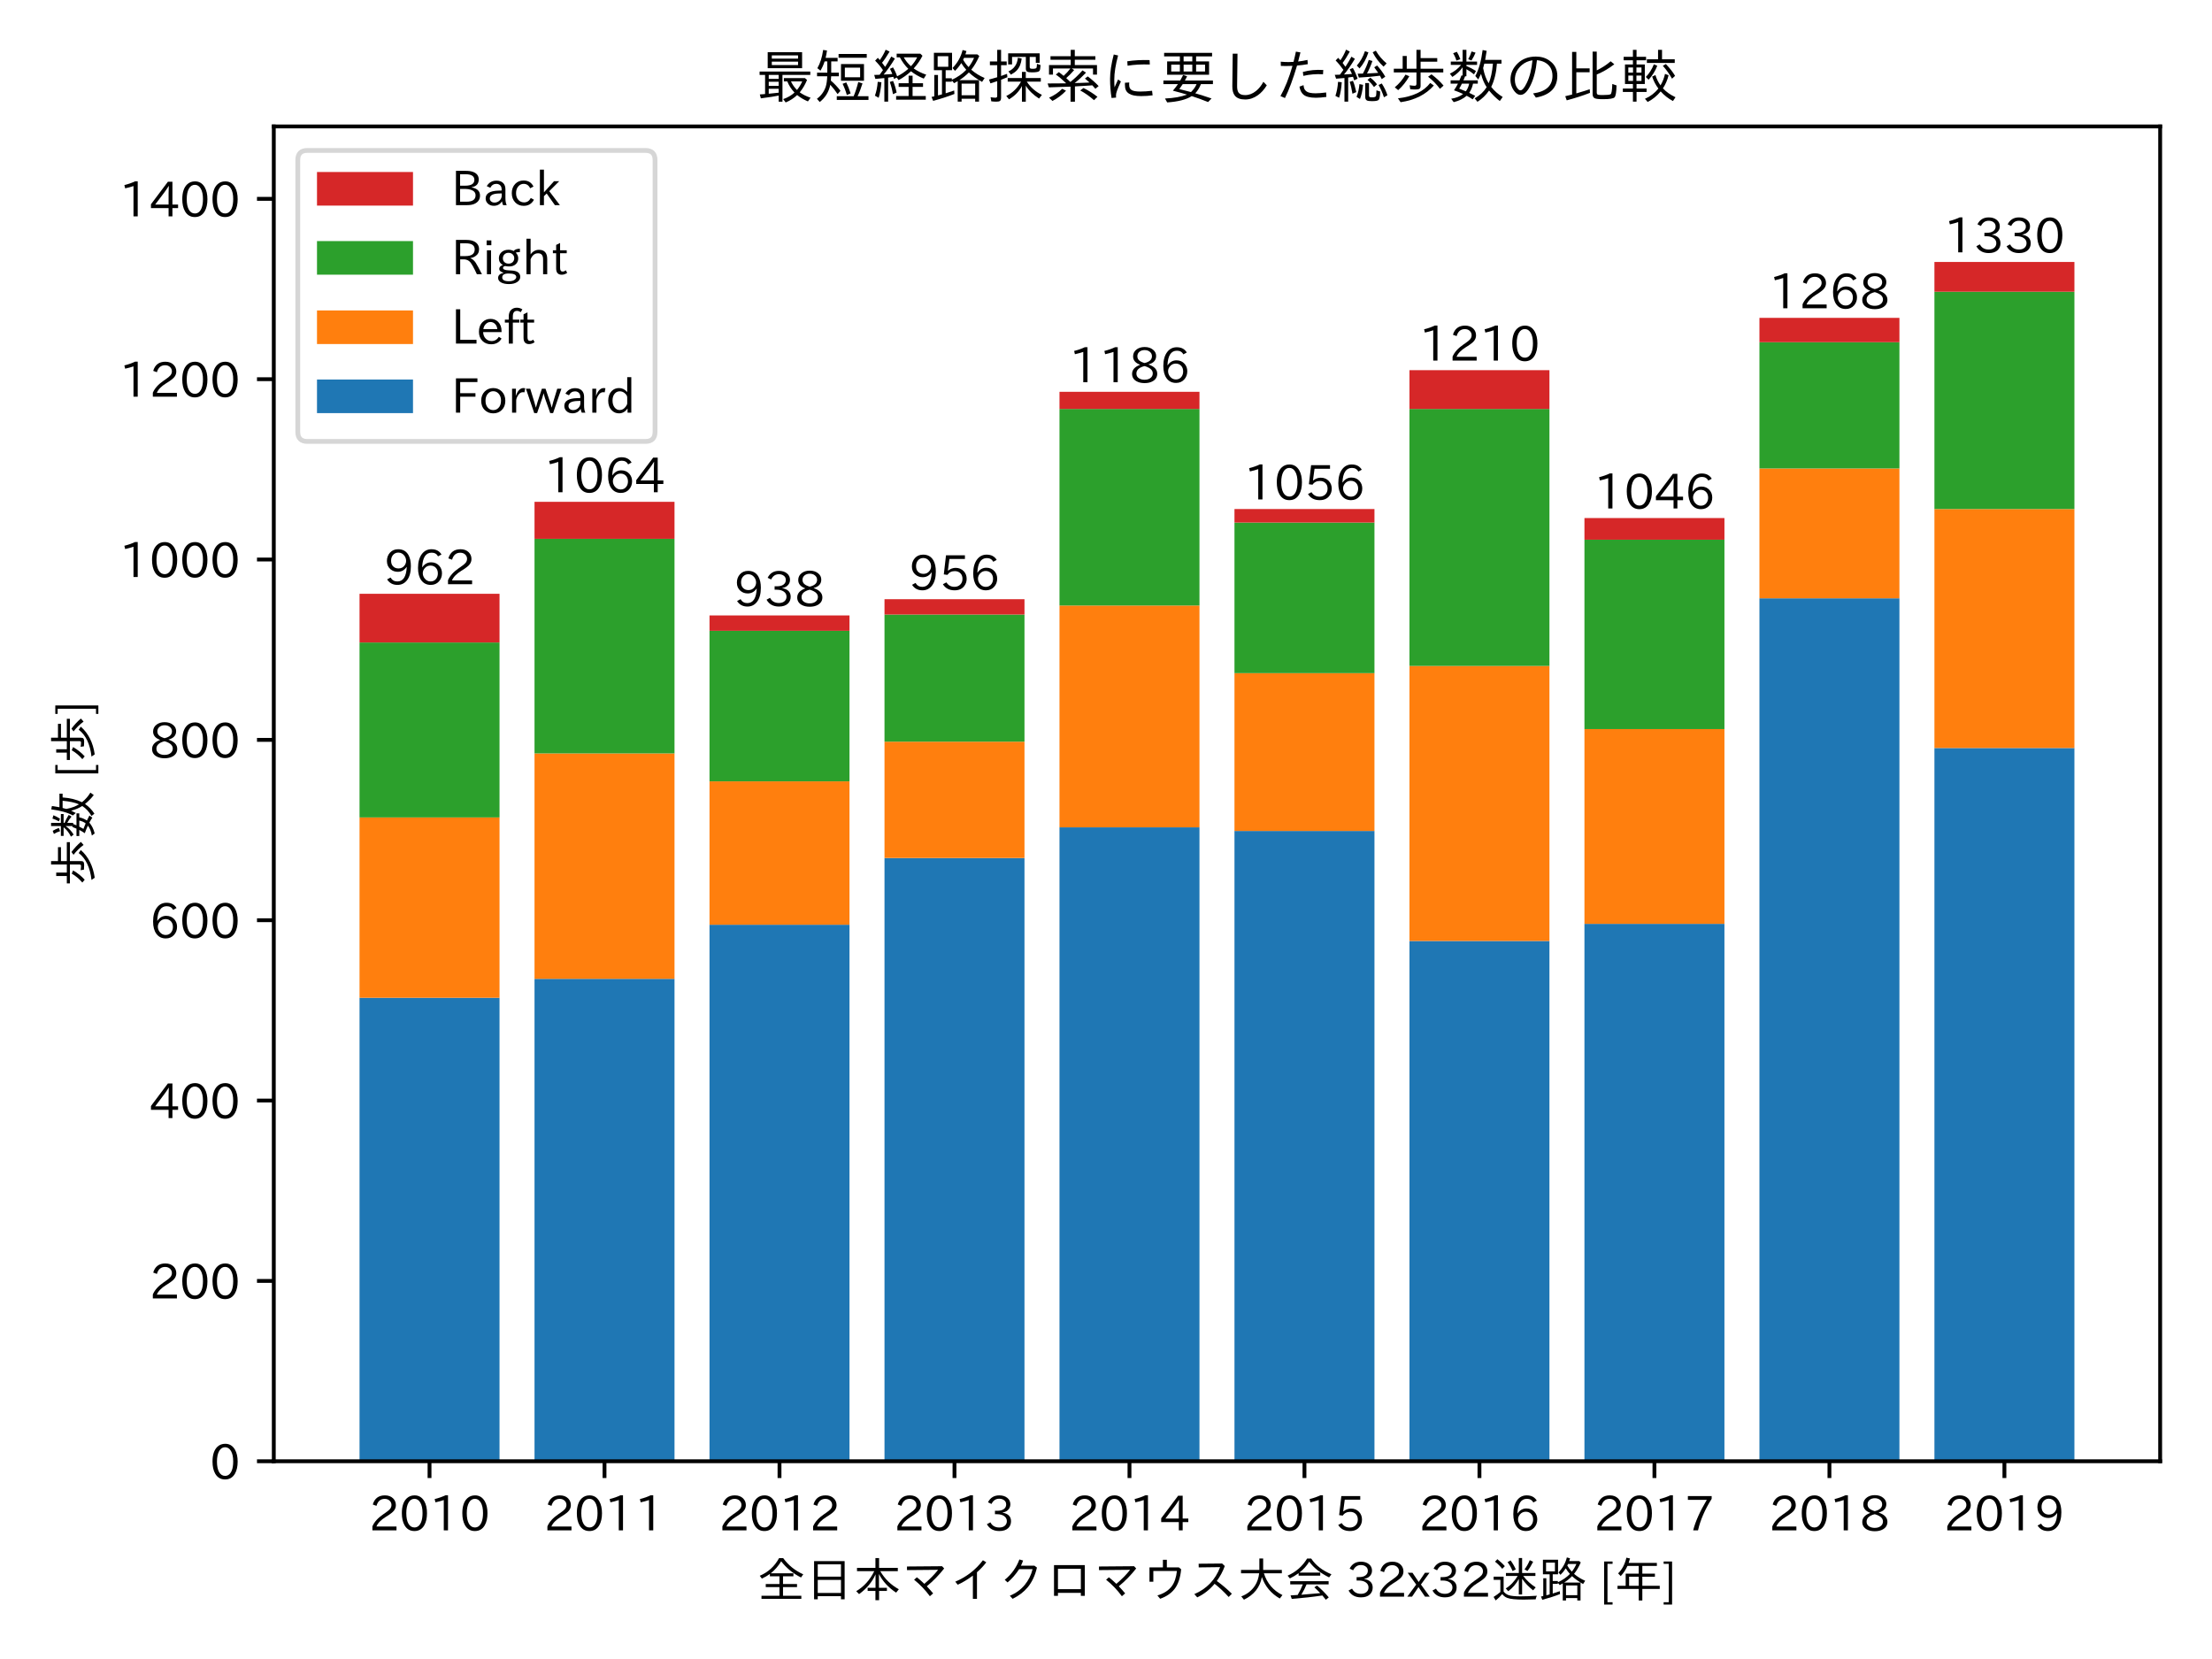 <?xml version="1.0" encoding="utf-8" standalone="no"?>
<!DOCTYPE svg PUBLIC "-//W3C//DTD SVG 1.1//EN"
  "http://www.w3.org/Graphics/SVG/1.1/DTD/svg11.dtd">
<!-- Created with matplotlib (https://matplotlib.org/) -->
<svg height="345.6pt" version="1.1" viewBox="0 0 460.8 345.6" width="460.8pt" xmlns="http://www.w3.org/2000/svg" xmlns:xlink="http://www.w3.org/1999/xlink">
 <defs>
  <style type="text/css">
*{stroke-linecap:butt;stroke-linejoin:round;}
  </style>
 </defs>
 <g id="figure_1">
  <g id="patch_1">
   <path d="M 0 345.6 
L 460.8 345.6 
L 460.8 0 
L 0 0 
z
" style="fill:#ffffff;"/>
  </g>
  <g id="axes_1">
   <g id="patch_2">
    <path d="M 57.035 304.405 
L 450 304.405 
L 450 26.34 
L 57.035 26.34 
z
" style="fill:#ffffff;"/>
   </g>
   <g id="patch_3">
    <path clip-path="url(#p5db80c9f75)" d="M 74.897 304.405 
L 104.06 304.405 
L 104.06 207.853 
L 74.897 207.853 
z
" style="fill:#1f77b4;"/>
   </g>
   <g id="patch_4">
    <path clip-path="url(#p5db80c9f75)" d="M 111.35 304.405 
L 140.513 304.405 
L 140.513 203.908 
L 111.35 203.908 
z
" style="fill:#1f77b4;"/>
   </g>
   <g id="patch_5">
    <path clip-path="url(#p5db80c9f75)" d="M 147.803 304.405 
L 176.966 304.405 
L 176.966 192.637 
L 147.803 192.637 
z
" style="fill:#1f77b4;"/>
   </g>
   <g id="patch_6">
    <path clip-path="url(#p5db80c9f75)" d="M 184.257 304.405 
L 213.419 304.405 
L 213.419 178.737 
L 184.257 178.737 
z
" style="fill:#1f77b4;"/>
   </g>
   <g id="patch_7">
    <path clip-path="url(#p5db80c9f75)" d="M 220.71 304.405 
L 249.872 304.405 
L 249.872 172.35 
L 220.71 172.35 
z
" style="fill:#1f77b4;"/>
   </g>
   <g id="patch_8">
    <path clip-path="url(#p5db80c9f75)" d="M 257.163 304.405 
L 286.325 304.405 
L 286.325 173.101 
L 257.163 173.101 
z
" style="fill:#1f77b4;"/>
   </g>
   <g id="patch_9">
    <path clip-path="url(#p5db80c9f75)" d="M 293.616 304.405 
L 322.778 304.405 
L 322.778 196.018 
L 293.616 196.018 
z
" style="fill:#1f77b4;"/>
   </g>
   <g id="patch_10">
    <path clip-path="url(#p5db80c9f75)" d="M 330.069 304.405 
L 359.232 304.405 
L 359.232 192.449 
L 330.069 192.449 
z
" style="fill:#1f77b4;"/>
   </g>
   <g id="patch_11">
    <path clip-path="url(#p5db80c9f75)" d="M 366.522 304.405 
L 395.685 304.405 
L 395.685 124.637 
L 366.522 124.637 
z
" style="fill:#1f77b4;"/>
   </g>
   <g id="patch_12">
    <path clip-path="url(#p5db80c9f75)" d="M 402.975 304.405 
L 432.138 304.405 
L 432.138 155.82 
L 402.975 155.82 
z
" style="fill:#1f77b4;"/>
   </g>
   <g id="patch_13">
    <path clip-path="url(#p5db80c9f75)" d="M 74.897 207.853 
L 104.06 207.853 
L 104.06 170.284 
L 74.897 170.284 
z
" style="fill:#ff7f0e;"/>
   </g>
   <g id="patch_14">
    <path clip-path="url(#p5db80c9f75)" d="M 111.35 203.908 
L 140.513 203.908 
L 140.513 156.947 
L 111.35 156.947 
z
" style="fill:#ff7f0e;"/>
   </g>
   <g id="patch_15">
    <path clip-path="url(#p5db80c9f75)" d="M 147.803 192.637 
L 176.966 192.637 
L 176.966 162.77 
L 147.803 162.77 
z
" style="fill:#ff7f0e;"/>
   </g>
   <g id="patch_16">
    <path clip-path="url(#p5db80c9f75)" d="M 184.257 178.737 
L 213.419 178.737 
L 213.419 154.505 
L 184.257 154.505 
z
" style="fill:#ff7f0e;"/>
   </g>
   <g id="patch_17">
    <path clip-path="url(#p5db80c9f75)" d="M 220.71 172.35 
L 249.872 172.35 
L 249.872 126.14 
L 220.71 126.14 
z
" style="fill:#ff7f0e;"/>
   </g>
   <g id="patch_18">
    <path clip-path="url(#p5db80c9f75)" d="M 257.163 173.101 
L 286.325 173.101 
L 286.325 140.229 
L 257.163 140.229 
z
" style="fill:#ff7f0e;"/>
   </g>
   <g id="patch_19">
    <path clip-path="url(#p5db80c9f75)" d="M 293.616 196.018 
L 322.778 196.018 
L 322.778 138.726 
L 293.616 138.726 
z
" style="fill:#ff7f0e;"/>
   </g>
   <g id="patch_20">
    <path clip-path="url(#p5db80c9f75)" d="M 330.069 192.449 
L 359.232 192.449 
L 359.232 151.875 
L 330.069 151.875 
z
" style="fill:#ff7f0e;"/>
   </g>
   <g id="patch_21">
    <path clip-path="url(#p5db80c9f75)" d="M 366.522 124.637 
L 395.685 124.637 
L 395.685 97.588 
L 366.522 97.588 
z
" style="fill:#ff7f0e;"/>
   </g>
   <g id="patch_22">
    <path clip-path="url(#p5db80c9f75)" d="M 402.975 155.82 
L 432.138 155.82 
L 432.138 106.041 
L 402.975 106.041 
z
" style="fill:#ff7f0e;"/>
   </g>
   <g id="patch_23">
    <path clip-path="url(#p5db80c9f75)" d="M 74.897 170.284 
L 104.06 170.284 
L 104.06 133.842 
L 74.897 133.842 
z
" style="fill:#2ca02c;"/>
   </g>
   <g id="patch_24">
    <path clip-path="url(#p5db80c9f75)" d="M 111.35 156.947 
L 140.513 156.947 
L 140.513 112.24 
L 111.35 112.24 
z
" style="fill:#2ca02c;"/>
   </g>
   <g id="patch_25">
    <path clip-path="url(#p5db80c9f75)" d="M 147.803 162.77 
L 176.966 162.77 
L 176.966 131.4 
L 147.803 131.4 
z
" style="fill:#2ca02c;"/>
   </g>
   <g id="patch_26">
    <path clip-path="url(#p5db80c9f75)" d="M 184.257 154.505 
L 213.419 154.505 
L 213.419 128.019 
L 184.257 128.019 
z
" style="fill:#2ca02c;"/>
   </g>
   <g id="patch_27">
    <path clip-path="url(#p5db80c9f75)" d="M 220.71 126.14 
L 249.872 126.14 
L 249.872 85.19 
L 220.71 85.19 
z
" style="fill:#2ca02c;"/>
   </g>
   <g id="patch_28">
    <path clip-path="url(#p5db80c9f75)" d="M 257.163 140.229 
L 286.325 140.229 
L 286.325 108.858 
L 257.163 108.858 
z
" style="fill:#2ca02c;"/>
   </g>
   <g id="patch_29">
    <path clip-path="url(#p5db80c9f75)" d="M 293.616 138.726 
L 322.778 138.726 
L 322.778 85.19 
L 293.616 85.19 
z
" style="fill:#2ca02c;"/>
   </g>
   <g id="patch_30">
    <path clip-path="url(#p5db80c9f75)" d="M 330.069 151.875 
L 359.232 151.875 
L 359.232 112.427 
L 330.069 112.427 
z
" style="fill:#2ca02c;"/>
   </g>
   <g id="patch_31">
    <path clip-path="url(#p5db80c9f75)" d="M 366.522 97.588 
L 395.685 97.588 
L 395.685 71.289 
L 366.522 71.289 
z
" style="fill:#2ca02c;"/>
   </g>
   <g id="patch_32">
    <path clip-path="url(#p5db80c9f75)" d="M 402.975 106.041 
L 432.138 106.041 
L 432.138 60.77 
L 402.975 60.77 
z
" style="fill:#2ca02c;"/>
   </g>
   <g id="patch_33">
    <path clip-path="url(#p5db80c9f75)" d="M 74.897 133.842 
L 104.06 133.842 
L 104.06 123.698 
L 74.897 123.698 
z
" style="fill:#d62728;"/>
   </g>
   <g id="patch_34">
    <path clip-path="url(#p5db80c9f75)" d="M 111.35 112.24 
L 140.513 112.24 
L 140.513 104.538 
L 111.35 104.538 
z
" style="fill:#d62728;"/>
   </g>
   <g id="patch_35">
    <path clip-path="url(#p5db80c9f75)" d="M 147.803 131.4 
L 176.966 131.4 
L 176.966 128.206 
L 147.803 128.206 
z
" style="fill:#d62728;"/>
   </g>
   <g id="patch_36">
    <path clip-path="url(#p5db80c9f75)" d="M 184.257 128.019 
L 213.419 128.019 
L 213.419 124.825 
L 184.257 124.825 
z
" style="fill:#d62728;"/>
   </g>
   <g id="patch_37">
    <path clip-path="url(#p5db80c9f75)" d="M 220.71 85.19 
L 249.872 85.19 
L 249.872 81.621 
L 220.71 81.621 
z
" style="fill:#d62728;"/>
   </g>
   <g id="patch_38">
    <path clip-path="url(#p5db80c9f75)" d="M 257.163 108.858 
L 286.325 108.858 
L 286.325 106.041 
L 257.163 106.041 
z
" style="fill:#d62728;"/>
   </g>
   <g id="patch_39">
    <path clip-path="url(#p5db80c9f75)" d="M 293.616 85.19 
L 322.778 85.19 
L 322.778 77.113 
L 293.616 77.113 
z
" style="fill:#d62728;"/>
   </g>
   <g id="patch_40">
    <path clip-path="url(#p5db80c9f75)" d="M 330.069 112.427 
L 359.232 112.427 
L 359.232 107.919 
L 330.069 107.919 
z
" style="fill:#d62728;"/>
   </g>
   <g id="patch_41">
    <path clip-path="url(#p5db80c9f75)" d="M 366.522 71.289 
L 395.685 71.289 
L 395.685 66.218 
L 366.522 66.218 
z
" style="fill:#d62728;"/>
   </g>
   <g id="patch_42">
    <path clip-path="url(#p5db80c9f75)" d="M 402.975 60.77 
L 432.138 60.77 
L 432.138 54.571 
L 402.975 54.571 
z
" style="fill:#d62728;"/>
   </g>
   <g id="matplotlib.axis_1">
    <g id="xtick_1">
     <g id="line2d_1">
      <defs>
       <path d="M 0 0 
L 0 3.5 
" id="mf803a0621d" style="stroke:#000000;stroke-width:0.8;"/>
      </defs>
      <g>
       <use style="stroke:#000000;stroke-width:0.8;" x="89.478" xlink:href="#mf803a0621d" y="304.405"/>
      </g>
     </g>
     <g id="text_1">
      <!-- 2010 -->
      <defs>
       <path d="M 57.172 0.984 
L 6.984 0.984 
L 6.984 9.281 
Q 12.891 23.047 29.594 34.422 
L 32.375 36.281 
Q 40.922 42.141 43.609 45.406 
Q 46.688 49.266 46.688 53.812 
Q 46.688 58.938 43.062 62.547 
Q 39.062 66.547 32.562 66.547 
Q 19.531 66.547 15.484 52 
L 7.766 54.781 
Q 13.328 73.828 33.062 73.828 
Q 43.844 73.828 50.25 67.438 
Q 55.859 61.672 55.859 53.516 
Q 55.859 47.469 52.25 42.531 
Q 48.922 37.75 36.969 30.281 
L 34.859 29 
Q 19.625 19.578 15.281 8.891 
L 57.172 8.891 
z
" id="IPAexGothic-50"/>
       <path d="M 31.844 73.828 
Q 45.016 73.828 52.094 61.625 
Q 57.719 51.953 57.719 36.625 
Q 57.719 21.438 52.094 11.578 
Q 45.125 -0.484 31.5 -0.484 
Q 17.922 -0.484 10.938 11.578 
Q 5.328 21.438 5.328 36.719 
Q 5.328 58.016 15.625 67.719 
Q 22.172 73.828 31.844 73.828 
z
M 31.5 66.656 
Q 23.688 66.656 19.188 58.734 
Q 14.594 50.734 14.594 36.625 
Q 14.594 22.75 19.094 14.797 
Q 23.641 6.984 31.5 6.984 
Q 40.922 6.984 45.453 18.016 
Q 48.438 25.344 48.438 37.109 
Q 48.438 50.875 43.844 58.734 
Q 39.203 66.656 31.5 66.656 
z
" id="IPAexGothic-48"/>
       <path d="M 38.484 0.984 
L 29.688 0.984 
L 29.688 64.109 
Q 21.438 61.281 12.312 59.328 
L 10.688 66.109 
Q 23.734 69.391 32.906 73.922 
L 38.484 73.922 
z
" id="IPAexGothic-49"/>
      </defs>
      <g transform="translate(76.881 318.896)scale(0.1 -0.1)">
       <use xlink:href="#IPAexGothic-50"/>
       <use x="62.988" xlink:href="#IPAexGothic-48"/>
       <use x="125.977" xlink:href="#IPAexGothic-49"/>
       <use x="188.965" xlink:href="#IPAexGothic-48"/>
      </g>
     </g>
    </g>
    <g id="xtick_2">
     <g id="line2d_2">
      <g>
       <use style="stroke:#000000;stroke-width:0.8;" x="125.931" xlink:href="#mf803a0621d" y="304.405"/>
      </g>
     </g>
     <g id="text_2">
      <!-- 2011 -->
      <g transform="translate(113.335 318.896)scale(0.1 -0.1)">
       <use xlink:href="#IPAexGothic-50"/>
       <use x="62.988" xlink:href="#IPAexGothic-48"/>
       <use x="125.977" xlink:href="#IPAexGothic-49"/>
       <use x="188.965" xlink:href="#IPAexGothic-49"/>
      </g>
     </g>
    </g>
    <g id="xtick_3">
     <g id="line2d_3">
      <g>
       <use style="stroke:#000000;stroke-width:0.8;" x="162.385" xlink:href="#mf803a0621d" y="304.405"/>
      </g>
     </g>
     <g id="text_3">
      <!-- 2012 -->
      <g transform="translate(149.788 318.896)scale(0.1 -0.1)">
       <use xlink:href="#IPAexGothic-50"/>
       <use x="62.988" xlink:href="#IPAexGothic-48"/>
       <use x="125.977" xlink:href="#IPAexGothic-49"/>
       <use x="188.965" xlink:href="#IPAexGothic-50"/>
      </g>
     </g>
    </g>
    <g id="xtick_4">
     <g id="line2d_4">
      <g>
       <use style="stroke:#000000;stroke-width:0.8;" x="198.838" xlink:href="#mf803a0621d" y="304.405"/>
      </g>
     </g>
     <g id="text_4">
      <!-- 2013 -->
      <defs>
       <path d="M 37.203 37.797 
Q 54.781 34.625 54.781 19.969 
Q 54.781 11.188 48.875 5.562 
Q 42.328 -0.484 30.375 -0.484 
Q 12.453 -0.484 4.5 13.766 
L 11.812 17.672 
Q 17.328 6.891 30.281 6.891 
Q 37.891 6.891 42.094 10.797 
Q 46.094 14.5 46.094 20.172 
Q 46.094 26.859 40.094 30.906 
Q 34.625 34.578 25.688 34.578 
L 21.297 34.578 
L 21.297 41.703 
L 25.875 41.703 
Q 34.859 41.703 39.594 45.125 
Q 44.672 48.734 44.672 54.828 
Q 44.672 61.469 38.969 64.656 
Q 35.297 66.844 30.172 66.844 
Q 19.344 66.844 14.109 55.906 
L 6.781 59.422 
Q 14.016 73.828 30.281 73.828 
Q 40.578 73.828 46.969 68.656 
Q 53.375 63.578 53.375 55.219 
Q 53.375 47.312 47.172 42.281 
Q 43.172 39.062 37.203 38.188 
z
" id="IPAexGothic-51"/>
      </defs>
      <g transform="translate(186.241 318.896)scale(0.1 -0.1)">
       <use xlink:href="#IPAexGothic-50"/>
       <use x="62.988" xlink:href="#IPAexGothic-48"/>
       <use x="125.977" xlink:href="#IPAexGothic-49"/>
       <use x="188.965" xlink:href="#IPAexGothic-51"/>
      </g>
     </g>
    </g>
    <g id="xtick_5">
     <g id="line2d_5">
      <g>
       <use style="stroke:#000000;stroke-width:0.8;" x="235.291" xlink:href="#mf803a0621d" y="304.405"/>
      </g>
     </g>
     <g id="text_5">
      <!-- 2014 -->
      <defs>
       <path d="M 59.578 18.109 
L 47.797 18.109 
L 47.797 0.984 
L 39.797 0.984 
L 39.797 18.109 
L 3.078 18.109 
L 3.078 26.125 
L 38.375 73.094 
L 47.797 73.094 
L 47.797 25.531 
L 59.578 25.531 
z
M 40.281 64.203 
L 39.984 64.203 
Q 35.594 57.125 31.297 51.312 
L 11.859 25.531 
L 39.797 25.531 
L 39.797 49.125 
Q 39.797 54.391 40.281 64.203 
z
" id="IPAexGothic-52"/>
      </defs>
      <g transform="translate(222.694 318.896)scale(0.1 -0.1)">
       <use xlink:href="#IPAexGothic-50"/>
       <use x="62.988" xlink:href="#IPAexGothic-48"/>
       <use x="125.977" xlink:href="#IPAexGothic-49"/>
       <use x="188.965" xlink:href="#IPAexGothic-52"/>
      </g>
     </g>
    </g>
    <g id="xtick_6">
     <g id="line2d_6">
      <g>
       <use style="stroke:#000000;stroke-width:0.8;" x="271.744" xlink:href="#mf803a0621d" y="304.405"/>
      </g>
     </g>
     <g id="text_6">
      <!-- 2015 -->
      <defs>
       <path d="M 18.406 40.672 
Q 25.531 46.297 33.938 46.297 
Q 44 46.297 50.641 39.5 
Q 56.844 33.016 56.844 23.391 
Q 56.844 14.656 51.516 8.016 
Q 44.828 -0.484 31.734 -0.484 
Q 14.984 -0.484 7.328 12.25 
L 14.656 16.062 
Q 20.453 6.781 31.453 6.781 
Q 38.531 6.781 43.266 11.188 
Q 48.141 15.828 48.141 23.484 
Q 48.141 30.719 43.844 35.016 
Q 39.359 39.5 32.125 39.5 
Q 21.969 39.5 16.75 31.688 
L 9.234 32.672 
L 13.812 72.406 
L 53.219 72.406 
L 53.219 64.891 
L 20.953 64.891 
L 17.719 40.672 
z
" id="IPAexGothic-53"/>
      </defs>
      <g transform="translate(259.147 318.896)scale(0.1 -0.1)">
       <use xlink:href="#IPAexGothic-50"/>
       <use x="62.988" xlink:href="#IPAexGothic-48"/>
       <use x="125.977" xlink:href="#IPAexGothic-49"/>
       <use x="188.965" xlink:href="#IPAexGothic-53"/>
      </g>
     </g>
    </g>
    <g id="xtick_7">
     <g id="line2d_7">
      <g>
       <use style="stroke:#000000;stroke-width:0.8;" x="308.197" xlink:href="#mf803a0621d" y="304.405"/>
      </g>
     </g>
     <g id="text_7">
      <!-- 2016 -->
      <defs>
       <path d="M 16.5 36.375 
Q 23.578 46.578 34.906 46.578 
Q 45.406 46.578 51.812 39.266 
Q 57.422 32.906 57.422 23.781 
Q 57.422 13.812 51.125 6.781 
Q 44.578 -0.484 34.031 -0.484 
Q 21.484 -0.484 14.406 9.078 
Q 7.516 18.406 7.516 34.812 
Q 7.516 53.516 15.828 64.203 
Q 23.344 73.828 35.5 73.828 
Q 49.859 73.828 56.391 62.891 
L 49.219 58.984 
Q 45.219 66.656 35.938 66.656 
Q 17.484 66.656 16.109 36.375 
z
M 33.453 39.797 
Q 26.312 39.797 21.625 34.469 
Q 17.438 29.688 17.438 24.078 
Q 17.438 18.062 21.141 13.188 
Q 26.125 6.688 33.734 6.688 
Q 41.703 6.688 45.953 13.188 
Q 48.828 17.625 48.828 23.484 
Q 48.828 30.375 45.016 34.812 
Q 40.625 39.797 33.453 39.797 
z
" id="IPAexGothic-54"/>
      </defs>
      <g transform="translate(295.6 318.896)scale(0.1 -0.1)">
       <use xlink:href="#IPAexGothic-50"/>
       <use x="62.988" xlink:href="#IPAexGothic-48"/>
       <use x="125.977" xlink:href="#IPAexGothic-49"/>
       <use x="188.965" xlink:href="#IPAexGothic-54"/>
      </g>
     </g>
    </g>
    <g id="xtick_8">
     <g id="line2d_8">
      <g>
       <use style="stroke:#000000;stroke-width:0.8;" x="344.65" xlink:href="#mf803a0621d" y="304.405"/>
      </g>
     </g>
     <g id="text_8">
      <!-- 2017 -->
      <defs>
       <path d="M 56.203 66.609 
Q 34.969 32.906 27.781 0.984 
L 17.672 0.984 
Q 24.703 28.656 46.094 64.5 
L 6.688 64.5 
L 6.688 72.406 
L 56.203 72.406 
z
" id="IPAexGothic-55"/>
      </defs>
      <g transform="translate(332.054 318.896)scale(0.1 -0.1)">
       <use xlink:href="#IPAexGothic-50"/>
       <use x="62.988" xlink:href="#IPAexGothic-48"/>
       <use x="125.977" xlink:href="#IPAexGothic-49"/>
       <use x="188.965" xlink:href="#IPAexGothic-55"/>
      </g>
     </g>
    </g>
    <g id="xtick_9">
     <g id="line2d_9">
      <g>
       <use style="stroke:#000000;stroke-width:0.8;" x="381.104" xlink:href="#mf803a0621d" y="304.405"/>
      </g>
     </g>
     <g id="text_9">
      <!-- 2018 -->
      <defs>
       <path d="M 39.703 37.891 
Q 57.812 31.734 57.812 18.703 
Q 57.812 8.453 48.438 3.078 
Q 41.609 -0.875 31.5 -0.875 
Q 21.344 -0.875 14.5 3.078 
Q 5.422 8.297 5.422 18.406 
Q 5.422 31.062 22.016 37.203 
L 22.016 37.5 
Q 7.516 42.719 7.516 54.828 
Q 7.516 64.062 15.328 69.625 
Q 21.969 74.312 31.547 74.312 
Q 42.234 74.312 48.922 68.797 
Q 55.516 63.578 55.516 55.719 
Q 55.516 42.281 39.703 38.188 
z
M 31.594 41.016 
Q 46.828 44.625 46.828 55.125 
Q 46.828 61.188 41.797 64.844 
Q 37.703 67.922 31.5 67.922 
Q 25.094 67.922 20.797 64.5 
Q 16.406 60.891 16.406 55.031 
Q 16.406 49.219 21.094 45.703 
Q 23.344 43.891 26.906 42.531 
Q 31 40.875 31.594 41.016 
z
M 30.906 34.516 
Q 14.406 30.172 14.406 19 
Q 14.406 12.109 20.516 8.688 
Q 25.094 6.109 31.391 6.109 
Q 40.234 6.109 45.016 10.891 
Q 48.531 14.406 48.531 19.531 
Q 48.531 24.906 43.656 28.906 
Q 40.766 31.156 36.719 32.812 
Q 31.984 34.719 30.906 34.516 
z
" id="IPAexGothic-56"/>
      </defs>
      <g transform="translate(368.507 318.896)scale(0.1 -0.1)">
       <use xlink:href="#IPAexGothic-50"/>
       <use x="62.988" xlink:href="#IPAexGothic-48"/>
       <use x="125.977" xlink:href="#IPAexGothic-49"/>
       <use x="188.965" xlink:href="#IPAexGothic-56"/>
      </g>
     </g>
    </g>
    <g id="xtick_10">
     <g id="line2d_10">
      <g>
       <use style="stroke:#000000;stroke-width:0.8;" x="417.557" xlink:href="#mf803a0621d" y="304.405"/>
      </g>
     </g>
     <g id="text_10">
      <!-- 2019 -->
      <defs>
       <path d="M 46.625 36.812 
Q 39.75 26.812 28.328 26.812 
Q 19.578 26.812 13.234 32.125 
Q 5.719 38.422 5.719 49.422 
Q 5.719 59.578 12.016 66.656 
Q 18.453 73.828 29.203 73.828 
Q 43.75 73.828 50.641 61.719 
Q 55.609 52.781 55.609 38.625 
Q 55.609 19.531 47.516 9.188 
Q 39.891 -0.484 27.641 -0.484 
Q 13.422 -0.484 6.109 10.984 
L 13.328 14.891 
Q 18.062 6.688 27.391 6.688 
Q 45.656 6.688 47.016 36.812 
z
M 29.5 66.844 
Q 22.656 66.844 18.312 61.719 
Q 14.406 57.078 14.406 50 
Q 14.406 42.828 18.109 38.719 
Q 22.406 33.797 29.781 33.797 
Q 37.984 33.797 42.625 40.188 
Q 45.703 44.484 45.703 49.516 
Q 45.703 55.516 42.094 60.359 
Q 37.109 66.844 29.5 66.844 
z
" id="IPAexGothic-57"/>
      </defs>
      <g transform="translate(404.96 318.896)scale(0.1 -0.1)">
       <use xlink:href="#IPAexGothic-50"/>
       <use x="62.988" xlink:href="#IPAexGothic-48"/>
       <use x="125.977" xlink:href="#IPAexGothic-49"/>
       <use x="188.965" xlink:href="#IPAexGothic-57"/>
      </g>
     </g>
    </g>
    <g id="text_11">
     <!-- 全日本マイクロマウス大会 32x32迷路 [年] -->
     <defs>
      <path d="M 53.375 43.406 
L 53.375 27.297 
L 82.562 27.297 
L 82.562 20.906 
L 53.375 20.906 
L 53.375 2.875 
L 91.547 2.875 
L 91.547 -3.609 
L 8.547 -3.609 
L 8.547 2.875 
L 45.953 2.875 
L 45.953 20.906 
L 17.438 20.906 
L 17.438 27.297 
L 45.953 27.297 
L 45.953 43.406 
L 26.031 43.406 
L 26.031 48.297 
Q 18.562 42.875 9.328 38.625 
L 4.938 44.484 
Q 31.344 55.766 45.125 81.203 
L 53.766 81.203 
Q 70.172 58.797 95.562 47.516 
L 90.875 40.922 
Q 66.109 53.328 49.562 74.609 
Q 40.672 59.906 27.938 49.703 
L 75.047 49.703 
L 75.047 43.406 
z
" id="IPAexGothic-20840"/>
      <path d="M 81.734 75 
L 81.734 -4.5 
L 74.125 -4.5 
L 74.125 2 
L 25.734 2 
L 25.734 -4.5 
L 18.109 -4.5 
L 18.109 75 
z
M 25.734 68.312 
L 25.734 42.672 
L 74.125 42.672 
L 74.125 68.312 
z
M 25.734 35.891 
L 25.734 8.688 
L 74.125 8.688 
L 74.125 35.891 
z
" id="IPAexGothic-26085"/>
      <path d="M 55.906 54.109 
Q 70.219 29.734 94.625 16.406 
L 89.016 9.375 
Q 64.797 25.297 53.266 48.188 
L 53.266 19.391 
L 69.828 19.391 
L 69.828 12.891 
L 53.516 12.891 
L 53.516 -6.391 
L 45.906 -6.391 
L 45.906 12.891 
L 29.688 12.891 
L 29.688 19.391 
L 46.094 19.391 
L 46.094 47.406 
Q 35.75 23.641 11.812 6.297 
L 5.906 12.406 
Q 29.984 26.609 43.5 54.109 
L 7.516 54.109 
L 7.516 60.984 
L 45.906 60.984 
L 45.906 81.391 
L 53.516 81.391 
L 53.516 60.984 
L 92.531 60.984 
L 92.531 54.109 
z
" id="IPAexGothic-26412"/>
      <path d="M 84.719 64.406 
L 89.109 59.719 
Q 72.797 38.922 52.938 22.609 
Q 59.625 15.531 66.109 7.812 
L 59.328 1.906 
Q 44.781 21.578 26.422 36.281 
L 32.328 41.312 
Q 38.766 36.281 47.797 27.688 
Q 65.047 42.234 76.422 56.891 
L 11.625 56.297 
L 11.625 63.812 
z
" id="IPAexGothic-12510"/>
      <path d="M 48.922 -3.609 
L 48.922 44.922 
Q 32.672 32.625 17.281 25.875 
L 12.203 32.172 
Q 47.125 46.875 69.828 76.812 
L 76.812 72.516 
Q 68.5 61.531 57.422 51.812 
L 57.422 -3.609 
z
" id="IPAexGothic-12452"/>
      <path d="M 77.094 65.484 
L 82.375 61.578 
Q 76.469 36.469 62.984 20.312 
Q 51.172 6.109 31.688 -3.516 
L 25.875 2.875 
Q 44.922 10.797 56.891 25.391 
Q 68.797 39.891 73.297 58.297 
L 45.359 58.297 
Q 34.188 41.453 21.188 30.609 
L 15.281 36.078 
Q 36.375 53.125 45.797 78.469 
L 53.469 76.266 
Q 52.547 73 49.078 65.484 
z
" id="IPAexGothic-12463"/>
      <path d="M 17.922 66.703 
L 82.031 66.703 
L 82.031 2.688 
L 73.828 2.688 
L 73.828 8.891 
L 26.125 8.891 
L 26.125 2.688 
L 17.922 2.688 
z
M 26.125 59.078 
L 26.125 16.609 
L 73.828 16.609 
L 73.828 59.078 
z
" id="IPAexGothic-12525"/>
      <path d="M 44.781 77.828 
L 52.984 77.828 
L 52.984 61.922 
L 77.984 61.922 
L 82.766 58.016 
Q 80.219 30.766 68.453 16.312 
Q 58.109 3.375 39.062 -3.422 
L 33.297 3.516 
Q 53.266 9.328 63.375 22.906 
Q 71.734 34.328 73.969 54.5 
L 24.812 54.5 
L 24.812 32.078 
L 16.797 32.078 
L 16.797 61.922 
L 44.781 61.922 
z
" id="IPAexGothic-12454"/>
      <path d="M 68.109 70.016 
L 73.688 64.797 
Q 67.625 48 56.984 33.594 
Q 72.797 22.406 88.422 7.078 
L 81.781 0.297 
Q 66.5 17 52.391 27.781 
Q 37.062 9.328 16.312 -0.484 
L 10.203 6.297 
Q 48.875 22.703 64.016 62.5 
L 19.391 61.922 
L 19.188 69.578 
z
" id="IPAexGothic-12473"/>
      <path d="M 55.125 49.703 
Q 64.844 18.703 93.797 4.297 
L 88.234 -2.875 
Q 60.797 12.984 50.922 41.891 
Q 45.219 10.062 13.625 -5.375 
L 8.016 1.516 
Q 26.219 8.25 36.625 24.031 
Q 43.5 34.672 45.312 49.703 
L 7.516 49.703 
L 7.516 56.688 
L 45.703 56.688 
L 45.703 80.469 
L 53.609 80.469 
L 53.609 56.688 
L 92.531 56.688 
L 92.531 49.703 
z
" id="IPAexGothic-22823"/>
      <path d="M 29.109 51.125 
L 72.516 51.125 
L 72.516 44.734 
L 27.484 44.734 
L 27.484 49.906 
Q 27.094 49.609 25.594 48.641 
Q 19.344 44 9.281 39.016 
L 4.5 44.734 
Q 30.609 56.203 45.219 80.422 
L 53.609 80.422 
Q 67.828 59.125 95.797 47.609 
L 91.016 41.109 
Q 63.484 54.641 49.609 73.922 
Q 41.453 60.641 29.109 51.125 
z
M 44.094 26.609 
Q 39.547 15.578 33.109 5.031 
L 37.312 5.328 
Q 52.594 6.391 67.578 7.906 
L 72.516 8.406 
Q 65.141 16.062 60.297 20.406 
L 65.766 24.219 
Q 79.5 12.453 90.281 -0.484 
L 84.188 -5.469 
Q 80.562 -0.781 77 3.422 
L 75.484 3.219 
Q 48.531 -0.828 13.188 -3.719 
L 10.688 3.609 
Q 12.75 3.719 18.609 4.109 
L 25.484 4.5 
Q 31.594 14.594 36.281 26.609 
L 10.016 26.609 
L 10.016 33.203 
L 89.984 33.203 
L 89.984 26.609 
z
" id="IPAexGothic-20250"/>
      <path id="IPAexGothic-32"/>
      <path d="M 47.656 0.984 
L 37.797 0.984 
L 24.172 20.906 
L 10.797 0.984 
L 0.875 0.984 
L 19.484 26.172 
L 1.656 50.781 
L 11.672 50.781 
L 24.656 31.5 
L 37.703 50.781 
L 47.172 50.781 
L 29.297 26.266 
z
" id="IPAexGothic-120"/>
      <path d="M 67.531 44.094 
Q 78.422 29.828 93.5 20.312 
L 88.141 14.109 
Q 73.969 25.391 65.234 38.281 
L 65.234 5.516 
L 58.344 5.516 
L 58.344 37.703 
Q 49.953 22.562 36.328 12.312 
L 31.156 18.109 
Q 45.656 26.906 56.062 44.094 
L 31.547 44.094 
L 31.547 50.297 
L 58.344 50.297 
L 58.344 81.5 
L 65.234 81.5 
L 65.234 50.297 
L 92.922 50.297 
L 92.922 44.094 
z
M 26.703 11.672 
Q 30.766 6.453 37.016 4.203 
Q 44.484 1.609 61.922 1.609 
Q 75.984 1.609 96 2.875 
Q 94.141 -0.688 93.406 -4.594 
Q 77.25 -5.172 68.406 -5.172 
Q 43.609 -5.172 34.516 -1.656 
Q 27.875 0.781 23.828 6.391 
Q 17.625 -1.078 10.203 -6.891 
L 5.812 0.391 
Q 14.203 5.609 19.922 10.688 
L 19.922 35.984 
L 5.906 35.984 
L 5.906 42.672 
L 26.703 42.672 
z
M 23.875 58.984 
Q 16.359 68.219 8.797 73.875 
L 13.719 79 
Q 23.297 71.438 29.203 64.5 
z
M 45.406 54.297 
Q 40.969 65.047 34.906 72.797 
L 41.219 76.516 
Q 47.797 67.438 52.094 57.812 
z
M 70.219 57.719 
Q 76.516 66.016 81.203 77 
L 88.188 73.578 
Q 82.469 62.312 76.312 54.391 
z
" id="IPAexGothic-36855"/>
      <path d="M 86.922 30.328 
L 86.922 -6.984 
L 80.219 -6.984 
L 80.219 -1.906 
L 56.688 -1.906 
L 56.688 -6.984 
L 49.906 -6.984 
L 49.906 28.609 
Q 45.906 26.312 43.609 25.094 
L 39.703 29.938 
L 39.703 27.688 
L 29 27.688 
L 29 7.625 
Q 29.156 7.672 29.641 7.766 
Q 30.172 7.906 30.516 8.016 
Q 31.594 8.406 34.188 9.234 
Q 40.141 11.141 43.797 12.406 
L 44.188 6.391 
Q 27.875 -0.047 7.281 -5.609 
L 4.5 1.219 
Q 5.281 1.375 7.172 1.812 
Q 8.547 2.156 9.281 2.297 
L 9.281 39.312 
L 15.672 39.312 
L 15.672 3.906 
L 17.484 4.297 
Q 18.953 4.688 20.656 5.172 
Q 22.516 5.672 22.609 5.719 
L 22.609 47.609 
L 8.594 47.609 
L 8.594 77.875 
L 40.094 77.875 
L 40.094 47.609 
L 29 47.609 
L 29 33.594 
L 39.703 33.594 
L 39.703 30.906 
Q 54.641 37.844 64.797 48.297 
Q 59.516 54.203 56.109 60.016 
Q 51.609 52.734 45.219 46.484 
L 40.875 51.422 
Q 54.109 64.891 58.406 82.672 
L 65.094 80.859 
Q 64.594 79.25 63.281 75.094 
L 84.031 75.094 
L 87.406 72.266 
Q 81.156 58.109 73.922 49.125 
L 73.391 48.484 
Q 83.641 39.594 96.625 34.078 
L 92.234 27.297 
Q 78.125 35.297 69.281 43.703 
Q 61.969 36.234 52.781 30.328 
z
M 56.688 24.312 
L 56.688 4.109 
L 80.219 4.109 
L 80.219 24.312 
z
M 60.891 69.094 
L 60.594 68.406 
Q 59.812 66.609 59.375 65.766 
Q 63.094 59.125 68.797 53.031 
Q 74.562 60.297 78.328 69.094 
z
M 15.094 71.875 
L 15.094 53.609 
L 33.594 53.609 
L 33.594 71.875 
z
" id="IPAexGothic-36335"/>
      <path d="M 26.656 -15.484 
L 9.078 -15.484 
L 9.078 74.219 
L 26.656 74.219 
L 26.656 69.344 
L 16.062 69.344 
L 16.062 -10.594 
L 26.656 -10.594 
z
" id="IPAexGothic-91"/>
      <path d="M 27.688 64.984 
Q 22.562 53.469 13.672 43.797 
L 8.25 49.469 
Q 20.656 61.578 25.484 82.172 
L 32.953 80.562 
Q 31.156 74.359 30.172 71.297 
L 88.969 71.297 
L 88.969 64.984 
L 58.688 64.984 
L 58.688 48.875 
L 84.906 48.875 
L 84.906 42.578 
L 58.688 42.578 
L 58.688 23.578 
L 94.969 23.578 
L 94.969 17.094 
L 58.688 17.094 
L 58.688 -7.031 
L 51.172 -7.031 
L 51.172 17.094 
L 6.984 17.094 
L 6.984 23.578 
L 23.969 23.578 
L 23.969 48.875 
L 51.172 48.875 
L 51.172 64.984 
z
M 51.172 42.578 
L 31.156 42.578 
L 31.156 23.578 
L 51.172 23.578 
z
" id="IPAexGothic-24180"/>
      <path d="M 20.656 -15.484 
L 3.078 -15.484 
L 3.078 -10.594 
L 13.672 -10.594 
L 13.672 69.344 
L 3.078 69.344 
L 3.078 74.219 
L 20.656 74.219 
z
" id="IPAexGothic-93"/>
     </defs>
     <g transform="translate(157.778 332.711)scale(0.1 -0.1)">
      <use xlink:href="#IPAexGothic-20840"/>
      <use x="100" xlink:href="#IPAexGothic-26085"/>
      <use x="200" xlink:href="#IPAexGothic-26412"/>
      <use x="300" xlink:href="#IPAexGothic-12510"/>
      <use x="400" xlink:href="#IPAexGothic-12452"/>
      <use x="500" xlink:href="#IPAexGothic-12463"/>
      <use x="600" xlink:href="#IPAexGothic-12525"/>
      <use x="700" xlink:href="#IPAexGothic-12510"/>
      <use x="800" xlink:href="#IPAexGothic-12454"/>
      <use x="900" xlink:href="#IPAexGothic-12473"/>
      <use x="1000" xlink:href="#IPAexGothic-22823"/>
      <use x="1100" xlink:href="#IPAexGothic-20250"/>
      <use x="1200" xlink:href="#IPAexGothic-32"/>
      <use x="1227.002" xlink:href="#IPAexGothic-51"/>
      <use x="1289.99" xlink:href="#IPAexGothic-50"/>
      <use x="1352.979" xlink:href="#IPAexGothic-120"/>
      <use x="1401.855" xlink:href="#IPAexGothic-51"/>
      <use x="1464.844" xlink:href="#IPAexGothic-50"/>
      <use x="1527.832" xlink:href="#IPAexGothic-36855"/>
      <use x="1627.832" xlink:href="#IPAexGothic-36335"/>
      <use x="1727.832" xlink:href="#IPAexGothic-32"/>
      <use x="1754.834" xlink:href="#IPAexGothic-91"/>
      <use x="1784.814" xlink:href="#IPAexGothic-24180"/>
      <use x="1884.814" xlink:href="#IPAexGothic-93"/>
     </g>
    </g>
   </g>
   <g id="matplotlib.axis_2">
    <g id="ytick_1">
     <g id="line2d_11">
      <defs>
       <path d="M 0 0 
L -3.5 0 
" id="mdb7ed8c2d9" style="stroke:#000000;stroke-width:0.8;"/>
      </defs>
      <g>
       <use style="stroke:#000000;stroke-width:0.8;" x="57.035" xlink:href="#mdb7ed8c2d9" y="304.405"/>
      </g>
     </g>
     <g id="text_12">
      <!-- 0 -->
      <g transform="translate(43.737 308.15)scale(0.1 -0.1)">
       <use xlink:href="#IPAexGothic-48"/>
      </g>
     </g>
    </g>
    <g id="ytick_2">
     <g id="line2d_12">
      <g>
       <use style="stroke:#000000;stroke-width:0.8;" x="57.035" xlink:href="#mdb7ed8c2d9" y="266.836"/>
      </g>
     </g>
     <g id="text_13">
      <!-- 200 -->
      <g transform="translate(31.14 270.581)scale(0.1 -0.1)">
       <use xlink:href="#IPAexGothic-50"/>
       <use x="62.988" xlink:href="#IPAexGothic-48"/>
       <use x="125.977" xlink:href="#IPAexGothic-48"/>
      </g>
     </g>
    </g>
    <g id="ytick_3">
     <g id="line2d_13">
      <g>
       <use style="stroke:#000000;stroke-width:0.8;" x="57.035" xlink:href="#mdb7ed8c2d9" y="229.267"/>
      </g>
     </g>
     <g id="text_14">
      <!-- 400 -->
      <g transform="translate(31.14 233.012)scale(0.1 -0.1)">
       <use xlink:href="#IPAexGothic-52"/>
       <use x="62.988" xlink:href="#IPAexGothic-48"/>
       <use x="125.977" xlink:href="#IPAexGothic-48"/>
      </g>
     </g>
    </g>
    <g id="ytick_4">
     <g id="line2d_14">
      <g>
       <use style="stroke:#000000;stroke-width:0.8;" x="57.035" xlink:href="#mdb7ed8c2d9" y="191.698"/>
      </g>
     </g>
     <g id="text_15">
      <!-- 600 -->
      <g transform="translate(31.14 195.443)scale(0.1 -0.1)">
       <use xlink:href="#IPAexGothic-54"/>
       <use x="62.988" xlink:href="#IPAexGothic-48"/>
       <use x="125.977" xlink:href="#IPAexGothic-48"/>
      </g>
     </g>
    </g>
    <g id="ytick_5">
     <g id="line2d_15">
      <g>
       <use style="stroke:#000000;stroke-width:0.8;" x="57.035" xlink:href="#mdb7ed8c2d9" y="154.129"/>
      </g>
     </g>
     <g id="text_16">
      <!-- 800 -->
      <g transform="translate(31.14 157.874)scale(0.1 -0.1)">
       <use xlink:href="#IPAexGothic-56"/>
       <use x="62.988" xlink:href="#IPAexGothic-48"/>
       <use x="125.977" xlink:href="#IPAexGothic-48"/>
      </g>
     </g>
    </g>
    <g id="ytick_6">
     <g id="line2d_16">
      <g>
       <use style="stroke:#000000;stroke-width:0.8;" x="57.035" xlink:href="#mdb7ed8c2d9" y="116.56"/>
      </g>
     </g>
     <g id="text_17">
      <!-- 1000 -->
      <g transform="translate(24.841 120.305)scale(0.1 -0.1)">
       <use xlink:href="#IPAexGothic-49"/>
       <use x="62.988" xlink:href="#IPAexGothic-48"/>
       <use x="125.977" xlink:href="#IPAexGothic-48"/>
       <use x="188.965" xlink:href="#IPAexGothic-48"/>
      </g>
     </g>
    </g>
    <g id="ytick_7">
     <g id="line2d_17">
      <g>
       <use style="stroke:#000000;stroke-width:0.8;" x="57.035" xlink:href="#mdb7ed8c2d9" y="78.991"/>
      </g>
     </g>
     <g id="text_18">
      <!-- 1200 -->
      <g transform="translate(24.841 82.736)scale(0.1 -0.1)">
       <use xlink:href="#IPAexGothic-49"/>
       <use x="62.988" xlink:href="#IPAexGothic-50"/>
       <use x="125.977" xlink:href="#IPAexGothic-48"/>
       <use x="188.965" xlink:href="#IPAexGothic-48"/>
      </g>
     </g>
    </g>
    <g id="ytick_8">
     <g id="line2d_18">
      <g>
       <use style="stroke:#000000;stroke-width:0.8;" x="57.035" xlink:href="#mdb7ed8c2d9" y="41.422"/>
      </g>
     </g>
     <g id="text_19">
      <!-- 1400 -->
      <g transform="translate(24.841 45.167)scale(0.1 -0.1)">
       <use xlink:href="#IPAexGothic-49"/>
       <use x="62.988" xlink:href="#IPAexGothic-52"/>
       <use x="125.977" xlink:href="#IPAexGothic-48"/>
       <use x="188.965" xlink:href="#IPAexGothic-48"/>
      </g>
     </g>
    </g>
    <g id="text_20">
     <!-- 歩数 [歩] -->
     <defs>
      <path d="M 53.469 68.609 
L 82.375 68.609 
L 82.375 62.406 
L 53.469 62.406 
L 53.469 50.203 
L 92.875 50.203 
L 92.875 43.797 
L 53.469 43.797 
L 53.469 20.703 
Q 53.469 16.844 51.656 15.531 
Q 49.812 14.109 44.969 14.109 
Q 40.047 14.109 35.547 14.594 
L 34.469 21.484 
Q 39.984 20.609 43.5 20.609 
Q 46.297 20.609 46.297 24.125 
L 46.297 43.797 
L 6.984 43.797 
L 6.984 50.203 
L 22.359 50.203 
L 22.359 72.312 
L 29.438 72.312 
L 29.438 50.203 
L 46.297 50.203 
L 46.297 83.016 
L 53.469 83.016 
z
M 8.688 17.922 
Q 20.016 27.297 27.297 39.984 
L 33.891 37.109 
Q 25.781 23 14.594 12.984 
z
M 87.062 15.281 
Q 78.422 27.047 66.5 36.281 
L 72.359 40.484 
Q 84.672 31.25 93.359 20.906 
z
M 14.156 -1.219 
Q 53.219 3.266 70.172 25.484 
L 76.469 21.094 
Q 55.719 -2.547 18.797 -7.906 
z
" id="IPAexGothic-27497"/>
      <path d="M 44.484 24.266 
Q 42.828 15.719 37.891 8.344 
Q 41.016 6.891 48.297 3.172 
L 43.891 -2.938 
Q 39.703 0 33.5 3.266 
Q 24.516 -4.547 10.984 -7.812 
L 6.594 -1.953 
Q 19.734 0.297 27.297 6.344 
Q 19.094 10.156 11.469 12.75 
Q 15.234 18.312 17.922 23.484 
L 18.312 24.266 
L 5.609 24.266 
L 5.609 30.078 
L 21 30.078 
Q 21.969 32.281 24.516 38.672 
L 26.422 38.281 
L 26.422 52.688 
Q 19.531 42.781 8.594 35.984 
L 4.297 41.609 
Q 15.922 47.078 23.875 56.891 
L 5.906 56.891 
L 5.906 62.594 
L 26.422 62.594 
L 26.422 83.016 
L 33.016 83.016 
L 33.016 62.594 
L 51.516 62.594 
L 51.516 56.891 
L 33.016 56.891 
L 33.016 54.891 
Q 41.547 51.422 49.609 46.297 
L 46.188 40.375 
Q 39.891 45.656 33.016 49.359 
L 33.016 37.062 
L 30.719 37.062 
Q 30.125 35.75 29.25 33.453 
Q 28.219 30.859 27.875 30.078 
L 52.781 30.078 
L 52.781 24.266 
z
M 37.797 24.266 
L 25.203 24.266 
Q 23.094 19.828 20.516 15.578 
Q 24.359 14.203 31.984 10.984 
Q 36.141 16.359 37.797 24.266 
z
M 68.172 18.172 
Q 61.766 27.828 58.406 41.219 
Q 55.859 35.641 53.562 31.5 
L 48.484 37.594 
Q 57.422 53.812 61.188 82.672 
L 68.172 81.25 
Q 66.938 72.906 65.578 65.578 
L 93.891 65.578 
L 93.891 58.984 
L 85.984 58.984 
Q 84.328 35.547 76.078 18.609 
Q 84.672 7.859 96 1.172 
L 90.969 -5.906 
Q 81.062 1.656 72.359 12.312 
Q 64.266 0.531 52.203 -7.234 
L 47.359 -1.219 
Q 60.75 6.344 68.172 18.172 
z
M 71.688 24.906 
Q 77.156 37.312 79.047 58.984 
L 64.062 58.984 
Q 63.141 54.984 62.062 51.375 
Q 62.203 50.781 62.359 49.906 
Q 65.234 35.25 71.688 24.906 
z
M 15.672 64.312 
Q 13.719 71 9.969 77.094 
L 16.453 79.594 
Q 19.484 74.812 22.469 66.703 
z
M 36.188 66.703 
Q 39.844 73.25 42 80.172 
L 48.875 78.078 
Q 46.344 71.688 41.797 64.5 
z
" id="IPAexGothic-25968"/>
     </defs>
     <g transform="translate(18.941 184.721)rotate(-90)scale(0.1 -0.1)">
      <use xlink:href="#IPAexGothic-27497"/>
      <use x="100" xlink:href="#IPAexGothic-25968"/>
      <use x="200" xlink:href="#IPAexGothic-32"/>
      <use x="227.002" xlink:href="#IPAexGothic-91"/>
      <use x="256.982" xlink:href="#IPAexGothic-27497"/>
      <use x="356.982" xlink:href="#IPAexGothic-93"/>
     </g>
    </g>
   </g>
   <g id="patch_43">
    <path d="M 57.035 304.405 
L 57.035 26.34 
" style="fill:none;stroke:#000000;stroke-linecap:square;stroke-linejoin:miter;stroke-width:0.8;"/>
   </g>
   <g id="patch_44">
    <path d="M 450 304.405 
L 450 26.34 
" style="fill:none;stroke:#000000;stroke-linecap:square;stroke-linejoin:miter;stroke-width:0.8;"/>
   </g>
   <g id="patch_45">
    <path d="M 57.035 304.405 
L 450 304.405 
" style="fill:none;stroke:#000000;stroke-linecap:square;stroke-linejoin:miter;stroke-width:0.8;"/>
   </g>
   <g id="patch_46">
    <path d="M 57.035 26.34 
L 450 26.34 
" style="fill:none;stroke:#000000;stroke-linecap:square;stroke-linejoin:miter;stroke-width:0.8;"/>
   </g>
   <g id="text_21">
    <!-- 962 -->
    <g transform="translate(80.031 121.798)scale(0.1 -0.1)">
     <use xlink:href="#IPAexGothic-57"/>
     <use x="62.988" xlink:href="#IPAexGothic-54"/>
     <use x="125.977" xlink:href="#IPAexGothic-50"/>
    </g>
   </g>
   <g id="text_22">
    <!-- 1064 -->
    <g transform="translate(113.335 102.638)scale(0.1 -0.1)">
     <use xlink:href="#IPAexGothic-49"/>
     <use x="62.988" xlink:href="#IPAexGothic-48"/>
     <use x="125.977" xlink:href="#IPAexGothic-54"/>
     <use x="188.965" xlink:href="#IPAexGothic-52"/>
    </g>
   </g>
   <g id="text_23">
    <!-- 938 -->
    <g transform="translate(152.937 126.306)scale(0.1 -0.1)">
     <use xlink:href="#IPAexGothic-57"/>
     <use x="62.988" xlink:href="#IPAexGothic-51"/>
     <use x="125.977" xlink:href="#IPAexGothic-56"/>
    </g>
   </g>
   <g id="text_24">
    <!-- 956 -->
    <g transform="translate(189.39 122.925)scale(0.1 -0.1)">
     <use xlink:href="#IPAexGothic-57"/>
     <use x="62.988" xlink:href="#IPAexGothic-53"/>
     <use x="125.977" xlink:href="#IPAexGothic-54"/>
    </g>
   </g>
   <g id="text_25">
    <!-- 1186 -->
    <g transform="translate(222.694 79.721)scale(0.1 -0.1)">
     <use xlink:href="#IPAexGothic-49"/>
     <use x="62.988" xlink:href="#IPAexGothic-49"/>
     <use x="125.977" xlink:href="#IPAexGothic-56"/>
     <use x="188.965" xlink:href="#IPAexGothic-54"/>
    </g>
   </g>
   <g id="text_26">
    <!-- 1056 -->
    <g transform="translate(259.147 104.141)scale(0.1 -0.1)">
     <use xlink:href="#IPAexGothic-49"/>
     <use x="62.988" xlink:href="#IPAexGothic-48"/>
     <use x="125.977" xlink:href="#IPAexGothic-53"/>
     <use x="188.965" xlink:href="#IPAexGothic-54"/>
    </g>
   </g>
   <g id="text_27">
    <!-- 1210 -->
    <g transform="translate(295.6 75.213)scale(0.1 -0.1)">
     <use xlink:href="#IPAexGothic-49"/>
     <use x="62.988" xlink:href="#IPAexGothic-50"/>
     <use x="125.977" xlink:href="#IPAexGothic-49"/>
     <use x="188.965" xlink:href="#IPAexGothic-48"/>
    </g>
   </g>
   <g id="text_28">
    <!-- 1046 -->
    <g transform="translate(332.054 106.019)scale(0.1 -0.1)">
     <use xlink:href="#IPAexGothic-49"/>
     <use x="62.988" xlink:href="#IPAexGothic-48"/>
     <use x="125.977" xlink:href="#IPAexGothic-52"/>
     <use x="188.965" xlink:href="#IPAexGothic-54"/>
    </g>
   </g>
   <g id="text_29">
    <!-- 1268 -->
    <g transform="translate(368.507 64.318)scale(0.1 -0.1)">
     <use xlink:href="#IPAexGothic-49"/>
     <use x="62.988" xlink:href="#IPAexGothic-50"/>
     <use x="125.977" xlink:href="#IPAexGothic-54"/>
     <use x="188.965" xlink:href="#IPAexGothic-56"/>
    </g>
   </g>
   <g id="text_30">
    <!-- 1330 -->
    <g transform="translate(404.96 52.671)scale(0.1 -0.1)">
     <use xlink:href="#IPAexGothic-49"/>
     <use x="62.988" xlink:href="#IPAexGothic-51"/>
     <use x="125.977" xlink:href="#IPAexGothic-51"/>
     <use x="188.965" xlink:href="#IPAexGothic-48"/>
    </g>
   </g>
   <g id="text_31">
    <!-- 最短経路探索に要した総歩数の比較 -->
    <defs>
     <path d="M 79.781 78.906 
L 79.781 51.172 
L 20.062 51.172 
L 20.062 78.906 
z
M 27.203 73.391 
L 27.203 67.672 
L 72.75 67.672 
L 72.75 73.391 
z
M 27.203 62.5 
L 27.203 56.594 
L 72.75 56.594 
L 72.75 62.5 
z
M 45.703 39.5 
L 45.703 -7.031 
L 39.109 -7.031 
L 39.109 3.562 
Q 29.203 1.469 8.203 -1.219 
L 6.391 5.562 
Q 7.672 5.672 9.516 5.812 
Q 11.328 5.953 11.812 5.953 
L 15.531 6.297 
L 15.531 39.5 
L 6 39.5 
L 6 45.312 
L 94 45.312 
L 94 39.5 
z
M 39.109 39.5 
L 21.875 39.5 
L 21.875 32.625 
L 39.109 32.625 
z
M 39.109 27.547 
L 21.875 27.547 
L 21.875 20.453 
L 39.109 20.453 
z
M 39.109 15.375 
L 21.875 15.375 
L 21.875 6.781 
L 27.484 7.375 
Q 33.734 7.812 39.109 8.594 
z
M 75.688 9.188 
Q 83.594 3.516 94.484 -0.141 
L 89.891 -6.547 
Q 79.156 -2 71.188 4.5 
Q 62.5 -3.766 51.266 -8.344 
L 46.969 -2.547 
Q 58.344 1.312 66.609 8.797 
Q 58.156 17.828 54.109 28.172 
L 48.188 28.172 
L 48.188 33.891 
L 84.766 33.891 
L 88.375 30.672 
Q 83.25 18.406 76.266 9.969 
z
M 70.906 13.281 
Q 76.312 19.922 79.984 28.172 
L 60.5 28.172 
Q 64.266 19.922 70.906 13.281 
z
" id="IPAexGothic-26368"/>
     <path d="M 30.328 62.891 
L 30.328 43.312 
L 43.609 43.312 
L 43.609 37.109 
L 30.219 37.109 
Q 29.984 32.172 29.688 29.594 
Q 39.109 21.578 46.391 11.812 
L 41.406 6.109 
Q 35.844 14.547 28.719 22.312 
Q 25 3.953 10.406 -7.625 
L 5.516 -2 
Q 16.312 6 20.703 18.609 
Q 22.953 25.688 23.438 37.109 
L 5.719 37.109 
L 5.719 43.312 
L 23.531 43.312 
L 23.531 62.891 
L 18.891 62.891 
Q 15.969 54.047 11.625 46.828 
L 6.297 51.125 
Q 13.625 63.766 16.312 82.812 
L 23 81.781 
Q 22.016 74.703 20.609 69 
L 41.406 69 
L 41.406 62.891 
z
M 87.203 58.297 
L 87.203 29.297 
L 47.312 29.297 
L 47.312 58.297 
z
M 54 52.094 
L 54 35.406 
L 80.516 35.406 
L 80.516 52.094 
z
M 69.281 2.484 
Q 73.688 12.844 77.297 27.094 
L 84.625 24.703 
Q 80.328 10.938 76.078 2.484 
L 95.016 2.484 
L 95.016 -4 
L 39.984 -4 
L 39.984 2.484 
z
M 43.109 75.781 
L 92 75.781 
L 92 69.281 
L 43.109 69.281 
z
M 57.422 4.594 
Q 54.594 14.844 50.094 24.031 
L 56.5 26.422 
Q 60.641 17.969 64.016 7.328 
z
" id="IPAexGothic-30701"/>
     <path d="M 20.172 47.797 
Q 14.406 56.344 6.547 64.203 
L 11.281 69.141 
Q 12.156 68.109 13.375 66.75 
Q 14.5 65.531 14.75 65.234 
Q 20.844 73.922 24.859 83.203 
L 31.641 79.938 
Q 24.219 67.391 18.562 60.594 
Q 21.531 56.844 23.969 53.328 
Q 28.953 60.891 34.578 71.344 
L 40.875 67.828 
Q 30.609 50.984 21.344 40.047 
Q 23.922 40.094 36.422 41.016 
Q 34.812 45.266 32.328 50 
L 37.547 52.547 
Q 42 45.219 44.734 37.016 
Q 54.641 41.75 64.156 50 
Q 55.672 58.344 49.469 70.016 
L 43.953 70.016 
L 43.953 76.312 
L 85.062 76.312 
L 88.766 72.703 
Q 82.906 61.031 73.531 50.641 
Q 83.344 43.844 95.266 39.844 
L 90.969 33.016 
Q 77.938 38.422 68.844 45.797 
Q 59.078 36.766 47.266 30.422 
L 44.047 34.906 
L 39.359 32.422 
Q 38.969 34.031 38.422 35.5 
L 38.234 36.141 
Q 33.734 35.406 29.156 34.719 
L 29.156 -6.984 
L 22.562 -6.984 
L 22.562 33.938 
L 21.141 33.844 
Q 16.109 33.297 6.984 32.516 
L 4.984 39.406 
Q 11.859 39.547 14.359 39.703 
Q 16.656 42.781 20.172 47.797 
z
M 68.75 54.547 
Q 75.297 61.531 79.547 70.016 
L 56.25 70.016 
Q 60.891 61.469 68.75 54.547 
z
M 64.703 25 
L 64.703 38.094 
L 71.578 38.094 
L 71.578 25 
L 89.703 25 
L 89.703 18.703 
L 71.578 18.703 
L 71.578 2.781 
L 94.484 2.781 
L 94.484 -3.516 
L 43.016 -3.516 
L 43.016 2.781 
L 64.703 2.781 
L 64.703 18.703 
L 47.406 18.703 
L 47.406 25 
z
M 6.203 3.422 
Q 10.062 14.062 11.078 27.484 
L 17.484 26.703 
Q 16.109 10.641 12.703 -0.297 
z
M 37.5 6 
Q 35.594 17.328 31.984 27.297 
L 37.703 29 
Q 41.547 20.016 43.891 8.891 
z
" id="IPAexGothic-32076"/>
     <path d="M 74.906 70.703 
L 74.906 53.375 
Q 74.906 51.422 75.781 50.781 
Q 76.766 50.094 80.172 50.094 
Q 85.75 50.094 86.672 51.812 
Q 87.312 53.078 87.5 58.688 
L 93.797 56.5 
Q 93.312 48.391 91.891 46.484 
Q 89.891 43.891 79.203 43.891 
Q 72.953 43.891 71.094 44.875 
Q 68.219 46.297 68.219 50 
L 68.219 70.703 
L 44.281 70.703 
L 44.281 57.672 
L 37.5 57.672 
L 37.5 76.906 
L 92.188 76.906 
L 92.188 60.406 
L 85.5 60.406 
L 85.5 70.703 
z
M 69.828 27.781 
Q 79.438 13.031 96.094 4.781 
L 91.109 -1.609 
Q 75.875 8.156 68.109 20.797 
L 68.109 -7.031 
L 61.422 -7.031 
L 61.422 20.172 
Q 54.25 6.25 39.016 -2.938 
L 34.234 2.875 
Q 50.641 10.938 59.812 27.781 
L 36.719 27.781 
L 36.719 33.984 
L 61.422 33.984 
L 61.422 44.672 
L 68.109 44.672 
L 68.109 33.984 
L 94.188 33.984 
L 94.188 27.781 
z
M 18.5 62.797 
L 18.5 83.016 
L 25.203 83.016 
L 25.203 62.797 
L 34.969 62.797 
L 34.969 56.297 
L 25.203 56.297 
L 25.203 37.594 
Q 29 38.812 35.5 41.312 
L 36.188 35.5 
Q 30.719 33.062 25.203 31 
L 25.203 0.094 
Q 25.203 -4.25 23.297 -5.672 
Q 21.734 -6.984 17 -6.984 
Q 12.547 -6.984 8.203 -6.391 
L 6.984 0.781 
Q 11.672 -0.094 15.281 -0.094 
Q 18.5 -0.094 18.5 2.688 
L 18.5 28.609 
Q 11.859 26.312 6.688 24.812 
L 4.297 31.391 
Q 9.906 32.812 18.5 35.406 
L 18.5 56.297 
L 5.812 56.297 
L 5.812 62.797 
z
M 37.984 45.516 
Q 52.734 52.156 54.391 69.281 
L 60.984 67.828 
Q 59.469 54.594 52.297 47.125 
Q 48.641 43.312 42.281 39.891 
z
" id="IPAexGothic-25506"/>
     <path d="M 53.422 19.484 
L 53.422 -7.031 
L 45.797 -7.031 
L 45.797 19.094 
L 39.797 18.891 
Q 28.609 18.406 8.203 17.875 
L 6 24.609 
Q 18.5 24.609 34.719 24.812 
L 38.281 24.906 
Q 28.078 34.672 20.266 40.094 
L 25.484 44.281 
Q 29.938 41.156 33.797 37.797 
Q 40.141 43.5 45.516 50.594 
L 15.281 50.594 
L 15.281 39.984 
L 8.406 39.984 
L 8.406 56.5 
L 46.094 56.5 
L 46.094 65.719 
L 10.984 65.719 
L 10.984 71.922 
L 46.094 71.922 
L 46.094 83.016 
L 53.172 83.016 
L 53.172 71.922 
L 88.922 71.922 
L 88.922 65.719 
L 53.172 65.719 
L 53.172 56.5 
L 91.703 56.5 
L 91.703 39.984 
L 84.812 39.984 
L 84.812 50.594 
L 47.797 50.594 
L 52 47.797 
Q 44.484 39.062 38.281 33.984 
Q 40.578 32.125 45.516 27.203 
Q 56.938 36.328 66.5 47.266 
L 72.703 43.406 
Q 63.141 33.344 53.812 25.984 
L 52.875 25.297 
L 58.109 25.484 
L 60.406 25.484 
L 73.094 25.984 
L 74.812 26.078 
L 78.719 26.266 
Q 74.656 29.984 70.797 33.203 
L 75.641 36.859 
Q 85.938 29.203 94.578 20.062 
L 88.922 15.375 
Q 85.453 19.438 83.594 21.391 
L 79.938 21.094 
Q 76.703 20.953 70.797 20.516 
z
M 8.5 -0.094 
Q 21.781 5.719 31.297 15.375 
L 37.984 12.016 
Q 27.391 0.922 14.406 -5.719 
z
M 86.531 -4.391 
Q 74.953 5.812 62.594 12.5 
L 68.312 16.703 
Q 81.688 10.062 92.531 1.422 
z
" id="IPAexGothic-32034"/>
     <path d="M 17 -0.594 
Q 14.406 15.672 14.406 32.516 
Q 14.406 50.344 20.797 74.906 
L 28.328 73.188 
Q 21.734 48.641 21.734 31.297 
Q 21.734 22.516 22.219 17.922 
Q 22.406 18.453 28.328 31.5 
L 33.203 28.078 
Q 28.125 16.891 26.422 11.922 
Q 24.703 7.078 24.703 4.203 
Q 24.703 1.219 24.812 0.094 
z
M 44.281 63.094 
Q 62.016 65.828 83.016 65.188 
L 83.406 57.516 
Q 61.859 58.25 44.828 55.422 
z
M 88.281 4 
Q 78.812 2.688 68.312 2.688 
Q 54.109 2.688 47.609 6.781 
Q 43.5 9.281 41.797 13.141 
Q 40.188 16.797 40.188 22.609 
Q 40.188 24.422 40.281 25.875 
L 47.703 26.312 
Q 47.656 25.203 47.562 23.875 
Q 47.516 23.141 47.516 22.906 
Q 47.516 18.75 48.734 16.453 
Q 49.656 14.75 51.703 13.281 
Q 55.766 10.594 66.797 10.594 
Q 76.422 10.594 87.312 11.922 
z
" id="IPAexGothic-12395"/>
     <path d="M 35.594 62.891 
L 35.594 71.578 
L 8.25 71.578 
L 8.25 77.781 
L 91.5 77.781 
L 91.5 71.578 
L 63.766 71.578 
L 63.766 62.891 
L 86.281 62.891 
L 86.281 39.797 
L 13.484 39.797 
L 13.484 62.891 
z
M 42.094 62.891 
L 57.172 62.891 
L 57.172 71.578 
L 42.094 71.578 
z
M 35.594 57.281 
L 20.562 57.281 
L 20.562 45.406 
L 35.594 45.406 
z
M 42.094 57.281 
L 42.094 45.406 
L 57.172 45.406 
L 57.172 57.281 
z
M 63.766 57.281 
L 63.766 45.406 
L 79.297 45.406 
L 79.297 57.281 
z
M 47.906 5.281 
Q 39.797 7.859 26.469 11.281 
L 23.484 12.109 
Q 28.375 17.828 32.281 23.484 
L 6.984 23.484 
L 6.984 29.688 
L 36.188 29.688 
Q 39.016 34.766 41.266 39.312 
L 48.188 36.969 
Q 46.625 33.938 44.281 29.688 
L 92.969 29.688 
L 92.969 23.484 
L 72.172 23.484 
Q 68.266 13.719 62.312 7.562 
Q 74.219 4.109 90.578 -1.422 
L 84.578 -7.625 
Q 69.391 -1.562 56.203 2.688 
Q 42.281 -6.344 13.578 -8.297 
L 9.766 -1.516 
Q 33.156 -0.438 47.906 5.281 
z
M 54.891 9.672 
Q 61.469 16.016 64.594 23.484 
L 40.578 23.484 
Q 37.703 18.953 34.969 15.375 
L 34.578 14.891 
Q 41.5 13.328 54.891 9.672 
z
" id="IPAexGothic-35201"/>
     <path d="M 27.344 76.312 
L 35.641 76.312 
L 34.969 20.609 
Q 34.812 12.641 37.359 8.891 
Q 40.531 4.391 48.875 4.391 
Q 58.938 4.391 67.875 11.625 
Q 75.344 17.672 80.562 27.484 
L 86.469 21.391 
Q 79.594 10.203 70.844 4.109 
Q 60.594 -3.219 48.969 -3.219 
Q 36.578 -3.219 31.156 3.328 
Q 26.516 8.984 26.656 19.828 
z
" id="IPAexGothic-12375"/>
     <path d="M 10.688 62.406 
Q 17.781 61.766 24.312 61.766 
Q 28.078 61.766 32.906 62.109 
Q 35.406 71.781 37.016 79.891 
L 44.922 78.516 
Q 43.844 73.922 40.922 62.703 
Q 50.141 63.812 57.125 65.484 
L 57.625 58.109 
Q 48.578 56.453 39.016 55.719 
Q 28.469 20.219 18.016 -0.688 
L 10.203 2.688 
Q 21.969 23.438 31.109 55.172 
Q 25.531 54.891 19.625 54.891 
Q 17.281 54.891 10.891 55.078 
z
M 89.891 1.219 
Q 79.047 -0.203 71.828 -0.203 
Q 56.547 -0.203 50.094 5.219 
Q 44.781 9.766 43.219 19.094 
L 50.203 21.688 
Q 50.734 16.703 52.297 14.109 
Q 53.516 12.109 55.906 10.5 
Q 60.406 7.516 71.188 7.516 
Q 78.266 7.516 89.5 8.984 
z
M 49.125 44.672 
Q 65.875 49.172 84.516 48 
L 84.078 40.578 
L 83.688 40.578 
Q 66.609 41.609 49.906 37.797 
z
" id="IPAexGothic-12383"/>
     <path d="M 19.484 48.188 
Q 12.797 57.672 6 64.5 
L 10.406 69.094 
Q 12.203 67.281 14.312 64.891 
Q 20.016 73.188 24.078 83.297 
L 30.562 79.984 
Q 24.078 68.062 18.109 60.297 
Q 20.609 56.984 23 53.516 
Q 29.781 63.969 33.406 71.094 
L 39.406 67.391 
Q 29.25 50.438 20.516 40.188 
L 25.484 40.484 
Q 31.453 40.828 34.375 41.109 
Q 32.422 45.609 30.469 49.219 
L 35.891 51.516 
Q 40.719 43.172 44.094 32.906 
L 38.188 29.984 
Q 36.672 34.859 36.188 36.188 
Q 34.812 35.844 27.781 34.906 
L 27.781 -6.984 
L 21.297 -6.984 
L 21.297 34.078 
L 20.312 33.984 
Q 15.766 33.5 6.781 32.906 
L 4.5 39.594 
Q 10.938 39.75 13.484 39.891 
Q 14.891 41.844 17.281 45.172 
Q 18.891 47.359 19.484 48.188 
z
M 53.266 41.703 
Q 59.672 53.422 63.484 65.484 
L 69.875 63.625 
Q 65.375 50.828 60.406 41.891 
Q 77.391 42.719 79.891 43.016 
Q 77 47.406 73 52.688 
L 77.984 55.812 
Q 85.797 47.359 92.188 36.375 
L 86.078 32.172 
Q 82.953 38.031 82.906 38.094 
Q 67.719 35.984 46.297 34.812 
L 44.188 41.609 
Q 49.078 41.609 51.516 41.703 
z
M 5.609 3.078 
Q 9.188 13.484 10.203 27.484 
L 16.609 26.703 
Q 15.531 10.688 12.016 -0.203 
z
M 35.203 6.781 
Q 33.25 18.953 30.375 27.484 
L 35.984 29.203 
Q 39.062 22.469 41.797 9.625 
z
M 42.781 55.672 
Q 51.906 65.969 56.891 80.672 
L 62.891 78.562 
Q 57.766 62.453 47.516 50.688 
z
M 89.203 53.812 
Q 77.344 64.75 70.312 78.719 
L 75.781 81.5 
Q 83.25 68.797 94.484 59.422 
z
M 42.281 1.422 
Q 46.297 11.328 47.312 23.484 
L 53.609 22.219 
Q 52.094 6.734 48.188 -2.391 
z
M 57.422 25.297 
L 63.922 25.297 
L 63.922 3.906 
Q 63.922 1.312 65.531 0.875 
Q 66.453 0.484 69.234 0.484 
Q 75.391 0.484 76.125 2.984 
Q 76.656 5.031 76.812 12.703 
L 83.297 10.594 
Q 83.156 -2.25 80.125 -4.297 
Q 77.594 -6.109 69.141 -6.109 
Q 62.156 -6.109 60.109 -4.781 
Q 57.422 -3.172 57.422 0.984 
z
M 89.891 0.594 
Q 85.359 13.969 80.469 21.922 
L 86.078 24.609 
Q 92.672 14.359 95.906 4.109 
z
M 72.609 18.406 
Q 67.328 25.875 61.281 30.812 
L 66.109 34.719 
Q 73 29.641 77.781 23.094 
z
" id="IPAexGothic-32207"/>
     <path d="M 48.734 7.328 
Q 82.422 11.969 82.422 37.891 
Q 82.422 53.953 68.953 61.328 
Q 63.141 64.312 55.422 64.984 
Q 53.031 39.453 44.531 21.875 
Q 36.281 4.781 26.906 4.781 
Q 21.625 4.781 16.938 10.406 
Q 9.516 19.438 9.516 31.297 
Q 9.516 47.266 21.828 59.281 
Q 34.125 71.297 53.609 71.297 
Q 67.281 71.297 77 64.406 
Q 90.828 54.781 90.828 37.891 
Q 90.828 6.844 53.609 0.094 
z
M 47.703 64.797 
Q 37.156 63.188 29.547 56.891 
Q 17.141 46.578 17.141 31.109 
Q 17.141 21.344 22.406 15.281 
Q 24.703 12.703 26.859 12.703 
Q 31.594 12.703 37.75 25.391 
Q 45.453 41.219 47.703 64.797 
z
" id="IPAexGothic-12398"/>
     <path d="M 23.828 50.781 
L 46.922 50.781 
L 46.922 44.094 
L 23.828 44.094 
L 23.828 7.375 
Q 38.578 11.672 47.125 14.594 
L 47.516 8.297 
Q 28.328 0.922 7.172 -4.688 
L 4.594 2.484 
Q 10.844 3.906 16.5 5.375 
L 16.5 79.391 
L 23.828 79.391 
z
M 59.281 47.312 
Q 73.297 54.25 83.453 63.094 
L 89.75 57.906 
Q 74.656 46.391 59.281 40.188 
L 59.281 8.688 
Q 59.281 5.516 62.156 4.891 
Q 64.156 4.5 69.875 4.5 
Q 80.766 4.5 83.25 5.906 
Q 85.797 7.234 86.281 23.688 
L 93.656 21.188 
Q 93.219 3.719 90.188 0.531 
Q 86.969 -2.688 70.172 -2.688 
Q 59.516 -2.688 56.062 -1.172 
Q 52.094 0.438 52.094 6.203 
L 52.094 79.891 
L 59.281 79.891 
z
" id="IPAexGothic-27604"/>
     <path d="M 22.078 57.625 
L 22.078 64.891 
L 6 64.891 
L 6 70.906 
L 22.078 70.906 
L 22.078 83.016 
L 28.375 83.016 
L 28.375 70.906 
L 44.922 70.906 
L 44.922 64.891 
L 28.375 64.891 
L 28.375 57.625 
L 42.719 57.625 
L 42.719 23.688 
L 28.375 23.688 
L 28.375 15.828 
L 45.797 15.828 
L 45.797 9.812 
L 28.375 9.812 
L 28.375 -6.984 
L 22.078 -6.984 
L 22.078 9.812 
L 4.594 9.812 
L 4.594 15.828 
L 22.078 15.828 
L 22.078 23.688 
L 8.297 23.688 
L 8.297 57.625 
z
M 22.266 52.391 
L 14.109 52.391 
L 14.109 43.406 
L 22.266 43.406 
z
M 28.172 52.391 
L 28.172 43.406 
L 36.922 43.406 
L 36.922 52.391 
z
M 22.266 38.375 
L 14.109 38.375 
L 14.109 29 
L 22.266 29 
z
M 28.172 38.375 
L 28.172 29 
L 36.922 29 
L 36.922 38.375 
z
M 66.266 15.828 
Q 59.234 25.094 55.469 36.531 
L 61.188 39.203 
Q 63.922 29.688 69.969 21.297 
Q 75.391 30.328 77.781 41.219 
L 83.984 38.922 
Q 81.156 26.859 74.172 16.109 
Q 82.719 6.938 96 0.688 
L 91.547 -5.906 
Q 79.203 0.781 70.266 10.797 
Q 60.203 -1.219 47.656 -7.516 
L 42.969 -2 
Q 56.938 4.047 66.266 15.828 
z
M 72.609 66.609 
L 94.672 66.609 
L 94.672 60.203 
L 46.297 60.203 
L 46.297 66.609 
L 65.719 66.609 
L 65.719 83.016 
L 72.609 83.016 
z
M 44.484 35.891 
Q 53.219 44.672 58.406 57.812 
L 64.359 55.328 
Q 58.891 41.312 49.266 31.109 
z
M 89.984 32.906 
Q 83.344 44.734 73.969 55.328 
L 79.297 58.297 
Q 89.547 47.562 95.266 37.797 
z
" id="IPAexGothic-36611"/>
    </defs>
    <g transform="translate(157.518 20.34)scale(0.12 -0.12)">
     <use xlink:href="#IPAexGothic-26368"/>
     <use x="100" xlink:href="#IPAexGothic-30701"/>
     <use x="200" xlink:href="#IPAexGothic-32076"/>
     <use x="300" xlink:href="#IPAexGothic-36335"/>
     <use x="400" xlink:href="#IPAexGothic-25506"/>
     <use x="500" xlink:href="#IPAexGothic-32034"/>
     <use x="600" xlink:href="#IPAexGothic-12395"/>
     <use x="700" xlink:href="#IPAexGothic-35201"/>
     <use x="800" xlink:href="#IPAexGothic-12375"/>
     <use x="900" xlink:href="#IPAexGothic-12383"/>
     <use x="1000" xlink:href="#IPAexGothic-32207"/>
     <use x="1100" xlink:href="#IPAexGothic-27497"/>
     <use x="1200" xlink:href="#IPAexGothic-25968"/>
     <use x="1300" xlink:href="#IPAexGothic-12398"/>
     <use x="1400" xlink:href="#IPAexGothic-27604"/>
     <use x="1500" xlink:href="#IPAexGothic-36611"/>
    </g>
   </g>
   <g id="legend_1">
    <g id="patch_47">
     <path d="M 64.035 91.96 
L 134.455 91.96 
Q 136.455 91.96 136.455 89.96 
L 136.455 33.34 
Q 136.455 31.34 134.455 31.34 
L 64.035 31.34 
Q 62.035 31.34 62.035 33.34 
L 62.035 89.96 
Q 62.035 91.96 64.035 91.96 
z
" style="fill:#ffffff;opacity:0.8;stroke:#cccccc;stroke-linejoin:miter;"/>
    </g>
    <g id="patch_48">
     <path d="M 66.035 42.831 
L 86.035 42.831 
L 86.035 35.831 
L 66.035 35.831 
z
" style="fill:#d62728;"/>
    </g>
    <g id="text_32">
     <!-- Back -->
     <defs>
      <path d="M 42 37.891 
Q 59.625 34.766 59.625 20.906 
Q 59.625 8.688 47.516 3.469 
Q 41.75 0.984 32.719 0.984 
L 9.516 0.984 
L 9.516 72.406 
L 29.938 72.406 
Q 38.969 72.406 44.828 70.312 
Q 56.938 65.969 56.938 54.547 
Q 56.938 40.766 42 38.234 
z
M 18.109 41.5 
L 28.812 41.5 
Q 47.859 41.5 47.859 53.609 
Q 47.859 65.328 29.391 65.328 
L 18.109 65.328 
z
M 18.109 8.156 
L 31.5 8.156 
Q 50.344 8.156 50.344 21.391 
Q 50.344 29.641 41.016 32.812 
Q 35.594 34.719 29.297 34.719 
L 18.109 34.719 
z
" id="IPAexGothic-66"/>
      <path d="M 49.312 0.984 
L 41.75 0.984 
Q 39.984 4.734 39.547 8.688 
L 39.203 8.688 
Q 33.547 -0.391 22.312 -0.391 
Q 14.594 -0.391 9.719 4.5 
Q 5.422 8.797 5.422 14.984 
Q 5.422 30.422 32.031 31.203 
L 38.719 31.391 
L 38.719 33.984 
Q 38.719 39.203 35.75 42.188 
Q 32.625 45.312 27.734 45.312 
Q 19.344 45.312 15.141 37.156 
L 7.719 40.578 
Q 14.656 52 27.938 52 
Q 37.109 52 42.047 46.875 
Q 46.625 42.281 46.625 33.891 
L 46.625 15.578 
Q 46.625 6.25 49.312 0.984 
z
M 38.922 25.391 
L 33.453 25.297 
Q 14.109 24.859 14.109 14.891 
Q 14.109 11.375 16.406 9.078 
Q 19.234 6.297 23.828 6.297 
Q 30.219 6.297 34.906 10.984 
Q 38.922 15.141 38.922 21 
z
" id="IPAexGothic-97"/>
      <path d="M 51.078 12.25 
Q 44.281 -0.484 29.688 -0.484 
Q 19.188 -0.484 12.312 6.391 
Q 4.891 13.922 4.891 25.984 
Q 4.891 37.938 12.312 45.516 
Q 19.094 52.297 29.391 52.297 
Q 43.953 52.297 50.094 39.703 
L 43.172 36.078 
Q 38.812 45.312 29.688 45.312 
Q 23.688 45.312 19.281 40.922 
Q 13.766 35.406 13.766 25.781 
Q 13.766 16.703 19.094 11.375 
Q 23.781 6.688 30.562 6.688 
Q 39.797 6.688 44.484 15.875 
z
" id="IPAexGothic-99"/>
      <path d="M 50.688 0.984 
L 40.281 0.984 
L 23.188 25.203 
L 17.484 19.672 
L 17.484 0.984 
L 9.078 0.984 
L 9.078 74.906 
L 17.484 74.906 
L 17.484 27.594 
L 38.484 50.781 
L 49.266 50.781 
L 28.562 30.078 
z
" id="IPAexGothic-107"/>
     </defs>
     <g transform="translate(94.035 42.831)scale(0.1 -0.1)">
      <use xlink:href="#IPAexGothic-66"/>
      <use x="65.918" xlink:href="#IPAexGothic-97"/>
      <use x="120.898" xlink:href="#IPAexGothic-99"/>
      <use x="175.293" xlink:href="#IPAexGothic-107"/>
     </g>
    </g>
    <g id="patch_49">
     <path d="M 66.035 57.221 
L 86.035 57.221 
L 86.035 50.221 
L 66.035 50.221 
z
" style="fill:#2ca02c;"/>
    </g>
    <g id="text_33">
     <!-- Right -->
     <defs>
      <path d="M 63.625 0.984 
L 53.031 0.984 
Q 49.031 10.016 44.188 18.703 
Q 40.375 25.641 36.625 28.516 
Q 32.031 31.938 25.391 31.938 
L 18.312 31.938 
L 18.312 0.984 
L 9.516 0.984 
L 9.516 72.406 
L 31.391 72.406 
Q 42.391 72.406 48.922 68.406 
Q 57.625 63.188 57.625 52.828 
Q 57.625 43.5 49.703 38.422 
Q 45.406 35.5 39.406 34.625 
L 39.406 34.328 
Q 45.953 32.031 50.734 24.703 
Q 54.938 18.219 63.625 0.984 
z
M 18.312 38.719 
L 29.203 38.719 
Q 48.531 38.719 48.531 52.641 
Q 48.531 65.328 30.125 65.328 
L 18.312 65.328 
z
" id="IPAexGothic-82"/>
      <path d="M 18.406 61.375 
L 8.594 61.375 
L 8.594 71.391 
L 18.406 71.391 
z
M 17.781 0.984 
L 9.188 0.984 
L 9.188 50.781 
L 17.781 50.781 
z
" id="IPAexGothic-105"/>
      <path d="M 20.797 17.969 
Q 15.719 17.531 15.719 14.062 
Q 15.719 9.578 27.547 8.984 
L 33.297 8.688 
Q 51.609 7.766 51.609 -4.594 
Q 51.609 -10.938 45.703 -14.984 
Q 39.359 -19.578 28.031 -19.578 
Q 17.781 -19.578 11.531 -16.062 
Q 5.516 -12.641 5.516 -6.688 
Q 5.516 1.312 16.797 3.859 
L 16.797 4.203 
Q 7.906 6.453 7.906 12.156 
Q 7.906 17.438 15.531 20.266 
Q 7.125 24.609 7.125 34.078 
Q 7.125 41.406 12.016 46.297 
Q 17.625 51.906 27.156 51.906 
Q 33.203 51.906 37.844 49.266 
Q 41.406 53.953 50.922 54.109 
L 50.922 47.078 
Q 44.344 46.922 42.234 45.906 
Q 47.406 40.828 47.406 33.891 
Q 47.406 27 42.719 22.266 
Q 37.5 17.094 28.328 17.094 
Q 24.422 17.094 20.797 17.969 
z
M 27.094 45.609 
Q 22.016 45.609 18.703 42.281 
Q 15.438 39.016 15.438 34.078 
Q 15.438 29.25 18.5 26.312 
Q 21.828 23 27.438 23 
Q 32.719 23 35.891 26.219 
Q 39.109 29.391 39.109 34.422 
Q 39.109 39.016 35.891 42.188 
Q 32.516 45.609 27.094 45.609 
z
M 27.391 2.484 
Q 14.109 2.484 14.109 -5.719 
Q 14.109 -13.672 28.125 -13.672 
Q 37.156 -13.672 41.219 -9.469 
Q 43.312 -7.516 43.312 -4.891 
Q 43.312 2.484 27.391 2.484 
z
" id="IPAexGothic-103"/>
      <path d="M 52.297 0.984 
L 43.703 0.984 
L 43.703 31.891 
Q 43.703 44.578 33.297 44.578 
Q 22.609 44.578 17.672 31.891 
L 17.672 0.984 
L 9.078 0.984 
L 9.078 74.906 
L 17.672 74.906 
L 17.672 42.281 
Q 24.469 51.812 35.109 51.812 
Q 52.297 51.812 52.297 32.375 
z
" id="IPAexGothic-104"/>
      <path d="M 33.203 3.766 
Q 27.641 -0.094 21.828 -0.094 
Q 10.203 -0.094 10.203 12.984 
L 10.203 44.672 
L 3.422 44.672 
L 3.422 50.781 
L 10.203 50.781 
L 10.203 61.969 
L 18.406 66.062 
L 18.406 50.781 
L 32.234 50.781 
L 32.234 44.672 
L 18.406 44.672 
L 18.406 14.156 
Q 18.406 6.5 23.641 6.5 
Q 27.156 6.5 30.328 9.188 
z
" id="IPAexGothic-116"/>
     </defs>
     <g transform="translate(94.035 57.221)scale(0.1 -0.1)">
      <use xlink:href="#IPAexGothic-82"/>
      <use x="64.795" xlink:href="#IPAexGothic-105"/>
      <use x="91.797" xlink:href="#IPAexGothic-103"/>
      <use x="147.314" xlink:href="#IPAexGothic-104"/>
      <use x="208.008" xlink:href="#IPAexGothic-116"/>
     </g>
    </g>
    <g id="patch_50">
     <path d="M 66.035 71.67 
L 86.035 71.67 
L 86.035 64.67 
L 66.035 64.67 
z
" style="fill:#ff7f0e;"/>
    </g>
    <g id="text_34">
     <!-- Left -->
     <defs>
      <path d="M 52.297 0.984 
L 9.516 0.984 
L 9.516 72.406 
L 18.406 72.406 
L 18.406 8.797 
L 52.297 8.797 
z
" id="IPAexGothic-76"/>
      <path d="M 13.484 24.906 
Q 13.922 16.266 18.891 11.281 
Q 23.969 6.203 31.203 6.203 
Q 40.719 6.203 46.297 15.094 
L 51.906 11.375 
Q 44.828 -0.484 30.172 -0.484 
Q 19.094 -0.484 11.969 6.594 
Q 4.781 13.812 4.781 25.641 
Q 4.781 38.188 12.312 45.703 
Q 19 52.391 29 52.391 
Q 38.422 52.391 44.781 46.188 
Q 51.906 38.969 51.906 26.906 
L 51.906 24.906 
z
M 43.062 31.203 
Q 42.328 37.984 38.281 41.891 
Q 34.281 45.906 28.812 45.906 
Q 22.469 45.906 17.969 40.484 
Q 14.891 36.812 13.969 31.203 
z
" id="IPAexGothic-101"/>
      <path d="M 38.375 72.219 
L 34.812 66.312 
Q 31.109 69.094 27.203 69.094 
Q 18.5 69.094 18.5 57.375 
L 18.5 50.781 
L 32.078 50.781 
L 32.078 44.672 
L 18.5 44.672 
L 18.5 0.984 
L 10.016 0.984 
L 10.016 44.672 
L 1.906 44.672 
L 1.906 50.781 
L 10.016 50.781 
L 10.016 57.172 
Q 10.016 65.438 13.922 70.062 
Q 18.75 75.688 26.703 75.688 
Q 33.062 75.688 38.375 72.219 
z
" id="IPAexGothic-102"/>
     </defs>
     <g transform="translate(94.035 71.67)scale(0.1 -0.1)">
      <use xlink:href="#IPAexGothic-76"/>
      <use x="52.588" xlink:href="#IPAexGothic-101"/>
      <use x="109.473" xlink:href="#IPAexGothic-102"/>
      <use x="140.088" xlink:href="#IPAexGothic-116"/>
     </g>
    </g>
    <g id="patch_51">
     <path d="M 66.035 86.06 
L 86.035 86.06 
L 86.035 79.06 
L 66.035 79.06 
z
" style="fill:#1f77b4;"/>
    </g>
    <g id="text_35">
     <!-- Forward -->
     <defs>
      <path d="M 54.203 64.703 
L 18.312 64.703 
L 18.312 41.5 
L 50.094 41.5 
L 50.094 34.188 
L 18.312 34.188 
L 18.312 0.984 
L 9.516 0.984 
L 9.516 72.406 
L 54.203 72.406 
z
" id="IPAexGothic-70"/>
      <path d="M 29.984 52.203 
Q 40.531 52.203 47.75 45.125 
Q 55.172 37.703 55.172 25.594 
Q 55.172 13.875 47.906 6.594 
Q 40.766 -0.484 29.984 -0.484 
Q 19.188 -0.484 12.203 6.5 
Q 4.891 13.766 4.891 25.875 
Q 4.891 37.703 12.312 45.125 
Q 19.391 52.203 29.984 52.203 
z
M 29.984 45.609 
Q 23.734 45.609 19.391 41.109 
Q 13.875 35.594 13.875 25.781 
Q 13.875 16.109 19.281 10.688 
Q 23.688 6.297 29.984 6.297 
Q 36.422 6.297 40.766 10.797 
Q 46.188 16.219 46.188 26.125 
Q 46.188 35.453 40.672 41.109 
Q 36.188 45.609 29.984 45.609 
z
" id="IPAexGothic-111"/>
      <path d="M 36.078 51.812 
L 34.578 43.266 
Q 32.906 43.609 31.594 43.609 
Q 25.828 43.609 22.078 38.188 
Q 17.391 31.344 17.391 26.172 
L 17.391 0.984 
L 8.797 0.984 
L 8.797 50.781 
L 16.891 50.781 
L 16.5 35.984 
L 16.703 35.984 
Q 22.219 52.203 32.766 52.203 
Q 34.469 52.203 36.078 51.812 
z
" id="IPAexGothic-114"/>
      <path d="M 74.562 50.781 
L 57.281 0.094 
L 51.266 0.094 
L 40.766 29.984 
Q 39.203 34.422 37.703 40.969 
L 37.406 40.969 
Q 36.281 36.234 34.188 29.984 
L 23.969 0.094 
L 17.969 0.094 
L 0.688 50.781 
L 9.672 50.781 
L 18.062 23.297 
Q 18.844 20.797 21.297 11.766 
L 21.578 11.766 
Q 23.047 17.578 24.906 23.297 
L 33.891 50.781 
L 41.5 50.781 
L 50.875 23.297 
Q 52.297 19.438 54.203 11.766 
L 54.5 11.766 
Q 56.109 18.5 57.562 23.297 
L 65.875 50.781 
z
" id="IPAexGothic-119"/>
      <path d="M 52.984 0.984 
L 45.172 0.984 
L 45.172 9.672 
Q 38.141 -0.484 27.391 -0.484 
Q 18.453 -0.484 12.312 5.812 
Q 4.891 13.188 4.891 25.984 
Q 4.891 38.531 12.062 45.906 
Q 18.266 52.203 27.391 52.203 
Q 37.25 52.203 44.484 43.891 
L 44.484 74.906 
L 52.984 74.906 
z
M 44.484 20.359 
L 44.484 32.766 
Q 44.484 37.703 38.375 42.281 
Q 34.078 45.406 28.953 45.406 
Q 23.188 45.406 19.188 41.406 
Q 13.875 36.078 13.875 26.219 
Q 13.875 17.328 18.266 11.719 
Q 22.516 6.391 28.859 6.391 
Q 36.281 6.391 41.5 13.672 
Q 44.484 17.719 44.484 20.359 
z
" id="IPAexGothic-100"/>
     </defs>
     <g transform="translate(94.035 86.06)scale(0.1 -0.1)">
      <use xlink:href="#IPAexGothic-70"/>
      <use x="57.178" xlink:href="#IPAexGothic-111"/>
      <use x="117.578" xlink:href="#IPAexGothic-114"/>
      <use x="154.59" xlink:href="#IPAexGothic-119"/>
      <use x="229.785" xlink:href="#IPAexGothic-97"/>
      <use x="284.766" xlink:href="#IPAexGothic-114"/>
      <use x="321.777" xlink:href="#IPAexGothic-100"/>
     </g>
    </g>
   </g>
  </g>
 </g>
 <defs>
  <clipPath id="p5db80c9f75">
   <rect height="278.065" width="392.965" x="57.035" y="26.34"/>
  </clipPath>
 </defs>
</svg>
